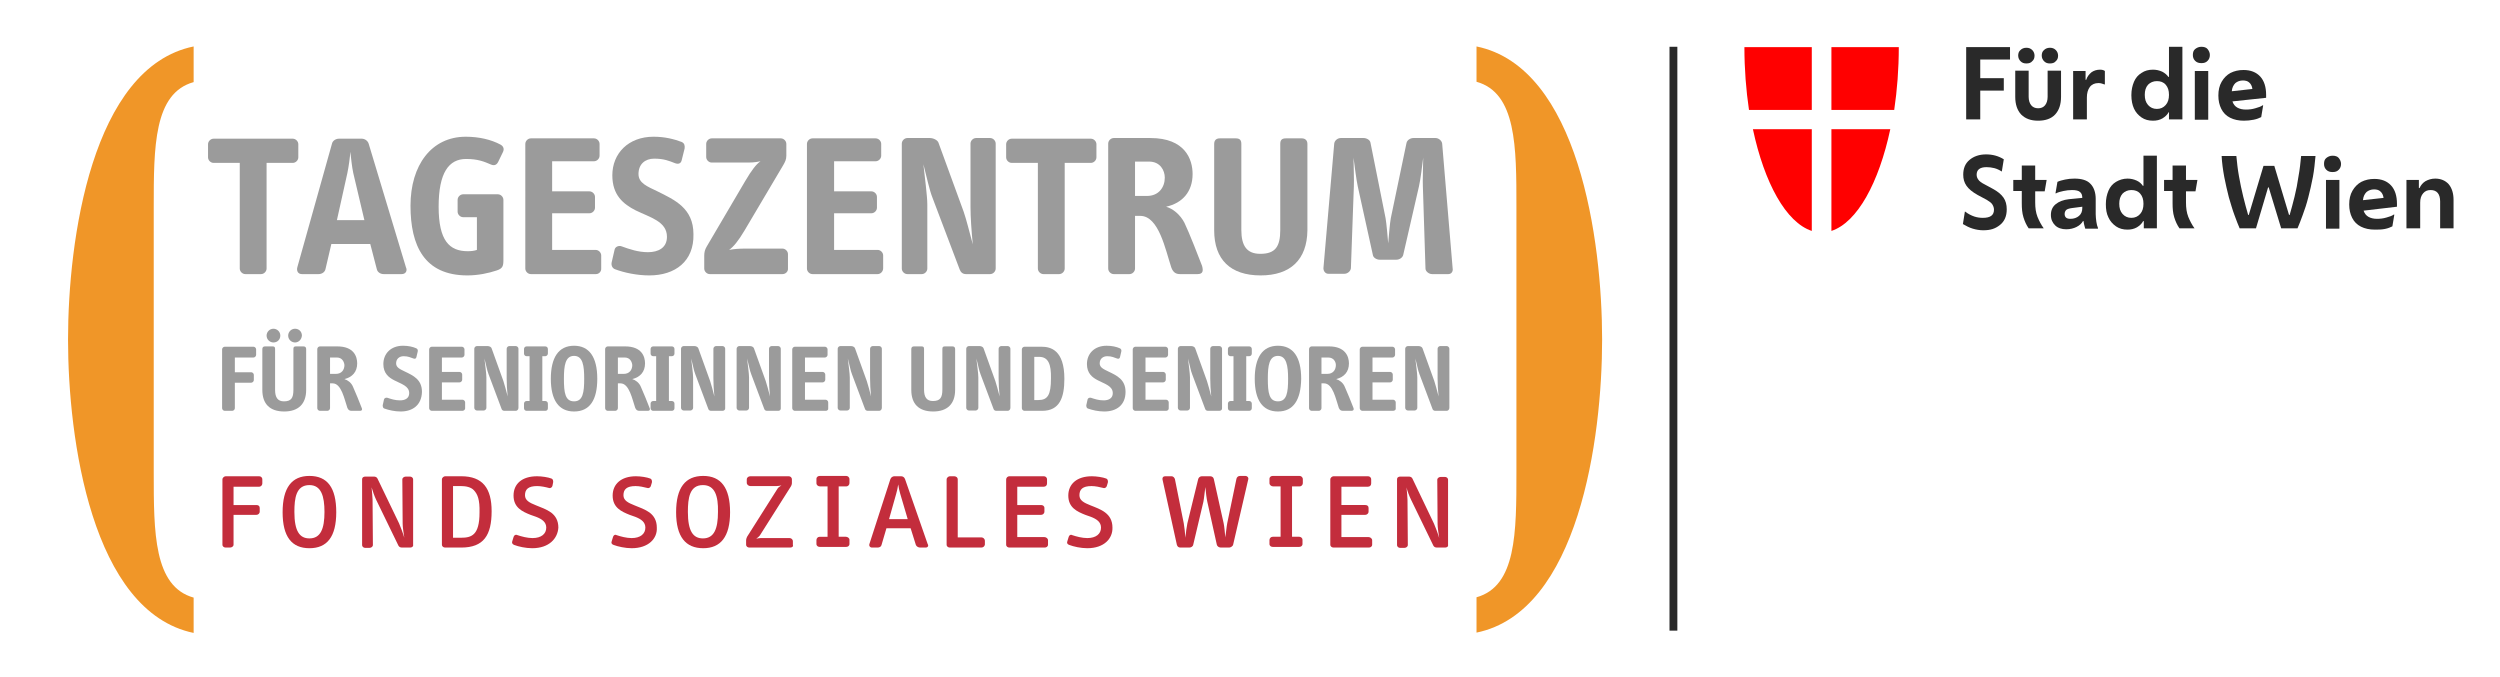 <?xml version="1.0" encoding="utf-8"?>
<!-- Generator: Adobe Illustrator 23.0.4, SVG Export Plug-In . SVG Version: 6.00 Build 0)  -->
<svg version="1.1" xmlns="http://www.w3.org/2000/svg" xmlns:xlink="http://www.w3.org/1999/xlink" x="0px" y="0px"
	 viewBox="0 0 764.3 207.1" style="enable-background:new 0 0 764.3 207.1;" xml:space="preserve">
<style type="text/css">
	.st0{fill:#292929;}
	.st1{fill:#FF0000;}
	.st2{fill:#F09628;}
	.st3{fill:#9B9B9B;}
	.st4{fill:#C32D3C;}
	.st5{display:none;}
	.st6{display:inline;}
	.st7{fill:#0000FF;}
	.st8{fill:none;stroke:#0000FF;stroke-miterlimit:10;}
	.st9{fill:none;stroke:#0000FF;stroke-miterlimit:10;stroke-dasharray:12,12;}
	.st10{fill:none;stroke:#0000FF;stroke-miterlimit:10;stroke-dasharray:12.087,12.087;}
	.st11{fill:none;stroke:#0000FF;stroke-miterlimit:10;stroke-dasharray:12.802,12.802;}
	.st12{fill:#FFFFFF;}
	.st13{fill:none;stroke:#FFFFFF;stroke-width:0.75;stroke-miterlimit:10;}
	.st14{fill:none;stroke:#FFFFFF;stroke-width:0.75;stroke-miterlimit:10;stroke-dasharray:6;}
	.st15{opacity:0.5;fill:#FFFFFF;}
</style>
<g id="Logo">
	<rect x="510.4" y="14.3" class="st0" width="2.4" height="178.5"/>
	<g>
		<g>
			<path class="st1" d="M553.9,33.5V14.4h-20.6c0,6.7,0.5,13.1,1.4,19.2H553.9z"/>
			<path class="st1" d="M553.9,39.5h-18c3.5,16.4,10.1,28.5,18,31.1V39.5z"/>
		</g>
		<g>
			<path class="st1" d="M559.9,33.5V14.4h20.6c0,6.7-0.5,13.1-1.4,19.2H559.9z"/>
			<path class="st1" d="M559.9,39.5h18c-3.5,16.4-10.1,28.5-18,31.1V39.5z"/>
		</g>
	</g>
	<g>
		<path class="st0" d="M601.1,36.5V14.4h13.4v3.8h-9.1v5.7h7.2v3.8h-7.2v8.8H601.1z"/>
		<path class="st0" d="M623.1,36.9c-2.2,0-3.9-0.6-5.2-1.9c-1.2-1.3-1.8-3.1-1.8-5.4v-8h4.1v8c0,1.1,0.3,2,0.8,2.6
			c0.5,0.6,1.2,0.9,2.1,0.9c0.9,0,1.6-0.3,2.1-0.9c0.5-0.6,0.8-1.5,0.8-2.6v-8h4.1v8c0,2.3-0.6,4.1-1.8,5.4
			C627.1,36.3,625.3,36.9,623.1,36.9z M619.5,19.4c-0.8,0-1.3-0.2-1.8-0.7c-0.4-0.4-0.7-1-0.7-1.7s0.2-1.3,0.7-1.7
			c0.4-0.4,1-0.7,1.8-0.7c0.7,0,1.3,0.2,1.8,0.7c0.4,0.4,0.7,1,0.7,1.7s-0.2,1.3-0.7,1.7C620.9,19.2,620.3,19.4,619.5,19.4z
			 M626.7,19.4c-0.8,0-1.3-0.2-1.8-0.7c-0.4-0.4-0.7-1-0.7-1.7s0.2-1.3,0.7-1.7c0.4-0.4,1-0.7,1.8-0.7c0.7,0,1.3,0.2,1.8,0.7
			c0.4,0.4,0.7,1,0.7,1.7s-0.2,1.3-0.7,1.7C628.1,19.2,627.5,19.4,626.7,19.4z"/>
		<path class="st0" d="M633.8,36.5V21.7h3.8v2.7h0.2c0.3-1,0.9-1.7,1.6-2.3c0.7-0.5,1.6-0.8,2.6-0.8c0.6,0,1.1,0.1,1.5,0.4v4.1h-0.2
			c-0.3-0.1-0.5-0.2-0.9-0.3c-0.3-0.1-0.6-0.1-0.9-0.1c-1.1,0-2,0.4-2.6,1.2c-0.6,0.8-0.9,1.9-0.9,3.2v6.7H633.8z"/>
		<path class="st0" d="M663.1,36.5v-2.2H663c-0.4,0.8-1.1,1.4-1.9,1.9c-0.9,0.5-1.8,0.7-2.9,0.7c-1.3,0-2.5-0.3-3.5-1
			c-1-0.7-1.8-1.6-2.3-2.7s-0.8-2.5-0.8-4.1s0.3-2.9,0.8-4.1c0.5-1.2,1.3-2.1,2.3-2.7c1-0.7,2.2-1,3.5-1c1,0,1.9,0.2,2.8,0.6
			c0.8,0.4,1.5,1,1.9,1.6h0.2v-9.2h4.1v22.2H663.1z M659.4,33.3c1.1,0,2-0.4,2.7-1.2c0.7-0.8,1-1.8,1-3.1c0-1.3-0.3-2.3-1-3.1
			c-0.7-0.8-1.6-1.1-2.7-1.1c-1.1,0-2,0.4-2.7,1.1c-0.7,0.8-1,1.8-1,3.1c0,1.3,0.3,2.3,1,3.1C657.4,32.9,658.3,33.3,659.4,33.3z"/>
		<path class="st0" d="M673,19.3c-0.8,0-1.4-0.2-1.9-0.7s-0.7-1.1-0.7-1.8c0-0.8,0.2-1.4,0.7-1.8s1.1-0.7,1.9-0.7
			c0.8,0,1.5,0.2,1.9,0.7s0.7,1.1,0.7,1.8c0,0.7-0.2,1.3-0.7,1.8S673.9,19.3,673,19.3z M671,36.5V21.7h4.1v14.9H671z"/>
		<path class="st0" d="M686,36.9c-1.6,0-3-0.3-4.2-0.9s-2.1-1.5-2.7-2.7c-0.6-1.2-0.9-2.5-0.9-4.1c0-1.6,0.3-3,1-4.2
			c0.7-1.2,1.6-2.1,2.7-2.7c1.2-0.6,2.5-0.9,4-0.9c2.2,0,3.9,0.7,5.1,2c1.2,1.3,1.8,3.2,1.8,5.6v0.9L682.5,31
			c0.3,0.9,0.8,1.5,1.5,1.9c0.7,0.4,1.6,0.6,2.6,0.6c1,0,1.9-0.1,2.9-0.4c1-0.3,1.7-0.5,2.2-0.9h0.2l-0.6,3.6
			c-0.6,0.3-1.3,0.6-2.3,0.8S687,36.9,686,36.9z M685.7,24.6c-0.9,0-1.7,0.3-2.3,0.8c-0.6,0.6-1,1.4-1.1,2.5l6.3-0.7
			c-0.1-0.9-0.5-1.6-1-2C687.2,24.8,686.5,24.6,685.7,24.6z"/>
		<path class="st0" d="M606.3,70.4c-1.1,0-2.2-0.2-3.2-0.5s-2-0.8-3-1.4l0.6-3.8h0.1c0.9,0.7,1.9,1.2,2.8,1.5
			c0.9,0.3,1.8,0.4,2.6,0.4c2.3,0,3.4-0.8,3.4-2.5c0-0.6-0.2-1.1-0.5-1.6c-0.3-0.5-0.9-0.9-1.7-1.4l-2.8-1.5
			c-1.6-0.9-2.7-1.8-3.4-2.8c-0.7-1-1-2.1-1-3.4c0-1.9,0.6-3.4,1.9-4.5c1.3-1.1,3-1.7,5.1-1.7c2,0,3.8,0.5,5.4,1.5l-0.6,3.7h-0.1
			c-0.6-0.4-1.4-0.8-2.2-1c-0.8-0.2-1.6-0.3-2.4-0.3c-2,0-3,0.8-3,2.3c0,0.6,0.2,1.1,0.5,1.5c0.3,0.5,1,1,2,1.5l2.4,1.3
			c1.5,0.8,2.6,1.7,3.3,2.7c0.7,1,1,2.2,1,3.6c0,2.1-0.7,3.7-2.1,4.8S608.6,70.4,606.3,70.4z"/>
		<path class="st0" d="M624.8,69.8h-4.6c-0.7-1-1.2-2.1-1.6-3.4s-0.5-2.7-0.5-4.3v-3.7h-2.6V55h2.6v-4.4h4.1V55h3.5l-0.6,3.5h-2.9
			v3.4c0,1.7,0.2,3.1,0.7,4.4c0.5,1.2,1.1,2.4,1.9,3.5V69.8z"/>
		<path class="st0" d="M631.7,70.1c-1.4,0-2.6-0.4-3.4-1.2c-0.8-0.8-1.3-1.8-1.3-3.2c0-1.4,0.5-2.5,1.5-3.3s2.3-1.3,4-1.5l4.1-0.4v0
			c0-0.8-0.2-1.4-0.7-1.8c-0.4-0.4-1.3-0.6-2.4-0.6c-0.9,0-1.8,0.1-2.7,0.3c-0.9,0.2-1.7,0.4-2.2,0.7h-0.2l0.6-3.5
			c0.6-0.3,1.4-0.5,2.3-0.7c0.9-0.2,1.9-0.3,2.9-0.3c2.2,0,3.9,0.5,4.9,1.6c1,1,1.6,2.6,1.6,4.6v4.7c0,0.8,0.1,1.5,0.2,2.3
			c0.1,0.8,0.3,1.4,0.5,1.9v0.2h-3.9c-0.1-0.3-0.2-0.7-0.3-1.1c-0.1-0.4-0.2-0.9-0.2-1.2h-0.2c-0.4,0.7-1,1.3-2,1.8
			C634,69.8,632.9,70.1,631.7,70.1z M631.2,65.4c0,0.4,0.1,0.8,0.4,1.1s0.8,0.4,1.4,0.4c1,0,1.9-0.3,2.6-0.9c0.7-0.6,1-1.4,1-2.4
			v-0.4l-3.1,0.4c-0.8,0.1-1.4,0.3-1.7,0.5S631.2,64.8,631.2,65.4z"/>
		<path class="st0" d="M655.4,69.8v-2.2h-0.2c-0.4,0.8-1.1,1.4-1.9,1.9c-0.9,0.5-1.8,0.7-2.9,0.7c-1.3,0-2.5-0.3-3.5-1
			c-1-0.7-1.8-1.6-2.3-2.7c-0.6-1.2-0.8-2.5-0.8-4.1s0.3-2.9,0.8-4.1c0.5-1.2,1.3-2.1,2.3-2.7s2.2-1,3.5-1c1,0,1.9,0.2,2.8,0.6
			s1.5,1,1.9,1.6h0.2v-9.2h4.1v22.2H655.4z M651.6,66.6c1.1,0,2-0.4,2.7-1.2s1-1.8,1-3.1c0-1.3-0.3-2.3-1-3.1
			c-0.7-0.8-1.6-1.1-2.7-1.1c-1.1,0-2,0.4-2.7,1.1c-0.7,0.8-1,1.8-1,3.1c0,1.3,0.3,2.3,1,3.1C649.6,66.2,650.5,66.6,651.6,66.6z"/>
		<path class="st0" d="M670.9,69.8h-4.6c-0.7-1-1.2-2.1-1.6-3.4c-0.4-1.3-0.5-2.7-0.5-4.3v-3.7h-2.6V55h2.6v-4.4h4.1V55h3.5
			l-0.6,3.5h-2.9v3.4c0,1.7,0.2,3.1,0.7,4.4c0.5,1.2,1.1,2.4,1.9,3.5V69.8z"/>
		<path class="st0" d="M689.7,69.8h-5c-0.5-1.1-1-2.5-1.6-4.1s-1.1-3.4-1.7-5.4c-0.5-2-1-4.1-1.4-6.2c-0.4-2.2-0.7-4.3-0.8-6.4h4.5
			c0.2,2,0.4,4,0.8,6.2s0.8,4.2,1.3,6.2s1,3.9,1.5,5.6h0.2l4.5-15h3.3l4.5,15h0.2c0.5-1.7,1-3.6,1.5-5.6s0.9-4.1,1.2-6.2
			c0.4-2.1,0.6-4.2,0.8-6.2h4.4c-0.2,2.1-0.4,4.3-0.8,6.4c-0.4,2.2-0.9,4.2-1.4,6.2c-0.5,2-1.1,3.8-1.7,5.4s-1.1,3-1.6,4.1h-5
			l-3.8-12.5h-0.2L689.7,69.8z"/>
		<path class="st0" d="M713.1,52.6c-0.8,0-1.4-0.2-1.9-0.7s-0.7-1.1-0.7-1.8c0-0.8,0.2-1.4,0.7-1.8s1.1-0.7,1.9-0.7
			c0.8,0,1.5,0.2,1.9,0.7s0.7,1.1,0.7,1.8c0,0.7-0.2,1.3-0.7,1.8S714,52.6,713.1,52.6z M711.1,69.8V55h4.1v14.9H711.1z"/>
		<path class="st0" d="M726,70.2c-1.6,0-3-0.3-4.2-0.9s-2.1-1.5-2.7-2.7c-0.6-1.2-0.9-2.5-0.9-4.1c0-1.6,0.3-3,1-4.2
			c0.7-1.2,1.6-2.1,2.7-2.7c1.2-0.6,2.5-0.9,4-0.9c2.2,0,3.9,0.7,5.1,2c1.2,1.3,1.8,3.2,1.8,5.6v0.9l-10.2,1.2
			c0.3,0.9,0.8,1.5,1.5,1.9c0.7,0.4,1.6,0.6,2.6,0.6c1,0,1.9-0.1,2.9-0.4c1-0.3,1.7-0.5,2.2-0.9h0.2l-0.6,3.6
			c-0.6,0.3-1.3,0.6-2.3,0.8S727.1,70.2,726,70.2z M725.8,57.9c-0.9,0-1.7,0.3-2.3,0.8c-0.6,0.6-1,1.4-1.1,2.5l6.3-0.7
			c-0.1-0.9-0.5-1.6-1-2C727.3,58.1,726.6,57.9,725.8,57.9z"/>
		<path class="st0" d="M735.7,69.8V55h3.8v2.5h0.2c0.4-0.9,1-1.6,1.8-2.1c0.9-0.5,1.9-0.8,3-0.8c1.7,0,3.1,0.6,4.1,1.7
			c1,1.2,1.5,2.8,1.5,4.8v8.7H746v-8.2c0-2.3-1-3.5-2.9-3.5c-1,0-1.7,0.3-2.3,1c-0.6,0.7-0.9,1.6-0.9,2.8v7.9H735.7z"/>
	</g>
</g>
<g id="Ebene_4">
	<g>
		<g>
			<path class="st2" d="M59.2,25.1C47,28.5,47,44.9,47,63.4v81c0,18.4,0,34.9,12.2,38.3v10.8C28,187,20.8,134.1,20.8,103.8
				c0-30.3,7.2-83.2,38.4-89.6V25.1z"/>
		</g>
		<g>
			<path class="st2" d="M451.4,182.6c12.2-3.4,12.2-19.8,12.2-38.3v-81c0-18.4,0-34.9-12.2-38.3V14.2c31.2,6.4,38.4,59.3,38.4,89.6
				c0,30.3-7.2,83.2-38.4,89.6V182.6z"/>
		</g>
		<g>
			<path class="st3" d="M89.5,49.8h-8v32.3c0,0.9-0.8,1.7-1.7,1.7H75c-0.9,0-1.7-0.8-1.7-1.7V49.8h-8c-0.9,0-1.7-0.8-1.7-1.7v-4
				c0-0.9,0.8-1.7,1.7-1.7h24.2c0.9,0,1.7,0.8,1.7,1.7v4C91.2,49,90.4,49.8,89.5,49.8z"/>
			<path class="st3" d="M122.8,83.8h-5.5c-1,0-1.9-0.6-2.1-1.5l-2-7.7h-11.9l-1.8,7.7c-0.2,0.9-1.1,1.5-2.1,1.5h-5.1
				c-1.2,0-1.7-1-1.4-2.1l10.6-37.8c0.2-0.9,1.2-1.5,2.1-1.5h7c0.9,0,1.8,0.6,2.1,1.5l11.4,37.8C124.6,82.7,124.1,83.8,122.8,83.8z
				 M108,52.9c-0.4-1.8-0.7-4.8-0.9-6.5c-0.1,1.7-0.5,4.6-0.9,6.5L103,67.3h8.4L108,52.9z"/>
			<path class="st3" d="M151.8,82.7c-2.4,0.8-5.6,1.5-8.9,1.5c-13.2,0-17.4-9.1-17.4-21.3c0-12.4,6.4-21.1,16.9-21.1
				c4.1,0,7.8,0.9,10.6,2.4c0.9,0.5,1.2,1.3,0.8,2.2l-1.5,3.1c-0.5,1-1.3,1.2-2.2,0.8c-2.1-0.9-4-1.7-7.6-1.7
				c-5.3,0-8.4,4.2-8.4,14.6c0,10.4,3.3,13.6,8.9,13.6c1,0,2-0.1,2.8-0.4v-10h-4.2c-0.9,0-1.7-0.8-1.7-1.7v-3.6
				c0-0.9,0.8-1.7,1.7-1.7h10.6c0.9,0,1.7,0.8,1.7,1.7v18.4C153.9,81.3,153.7,82.1,151.8,82.7z"/>
			<path class="st3" d="M182.2,83.8h-19.9c-0.9,0-1.7-0.8-1.7-1.7V44c0-0.9,0.8-1.7,1.7-1.7h19.3c0.9,0,1.7,0.8,1.7,1.7v3.6
				c0,0.9-0.8,1.7-1.7,1.7h-12.8v9.2h11.4c0.9,0,1.7,0.8,1.7,1.7v3.3c0,0.9-0.8,1.7-1.7,1.7h-11.4v11.2h13.3c0.9,0,1.7,0.8,1.7,1.7
				v3.9C183.9,83,183.1,83.8,182.2,83.8z"/>
			<path class="st3" d="M198.5,84.2c-3.7,0-7.6-0.8-10.5-1.9c-0.8-0.3-1.2-1.2-1-2.1l0.9-3.9c0.2-0.9,1.3-1.3,2.1-1
				c2.5,0.9,5.1,1.8,8.1,1.8c3.1,0,5.8-1.3,5.8-4.7c0-4.7-5.1-5.9-9.6-8.1c-3.7-1.9-7.1-4.6-7.1-10.7c0-6.7,4.9-11.8,12.6-11.8
				c3.4,0,6.2,0.7,8.6,1.6c0.9,0.4,1,1.2,0.9,2l-0.9,3.6c-0.2,0.9-0.9,1.3-2,0.9c-1.8-0.7-3.4-1.4-6.4-1.4c-2.8,0-4.8,1.7-4.8,4.7
				c0,2.8,2.7,3.8,5.8,5.3c5.2,2.6,11,5.1,11,13.1C212.2,79.9,206.4,84.2,198.5,84.2z"/>
			<path class="st3" d="M239.2,83.8H217c-0.9,0-1.7-0.8-1.7-1.7v-3.9c0-1.1,0.2-1.9,0.8-2.9l11.7-19.9c2-3.4,3.4-5.2,4.7-6.1
				c-1.9,0.4-2.8,0.4-5.1,0.4h-9.8c-0.9,0-1.7-0.8-1.7-1.7v-4c0-0.9,0.8-1.7,1.7-1.7h21.1c0.9,0,1.7,0.8,1.7,1.7v3.6
				c0,1.2-0.4,1.9-0.9,2.8l-11.9,20.1c-1.9,3.2-3.4,5-4.7,5.9c1.7-0.3,3-0.4,5.2-0.4h11.1c0.9,0,1.7,0.8,1.7,1.7v4.3
				C241,83,240.2,83.8,239.2,83.8z"/>
			<path class="st3" d="M268.3,83.8h-19.9c-0.9,0-1.7-0.8-1.7-1.7V44c0-0.9,0.8-1.7,1.7-1.7h19.3c0.9,0,1.7,0.8,1.7,1.7v3.6
				c0,0.9-0.8,1.7-1.7,1.7H255v9.2h11.4c0.9,0,1.7,0.8,1.7,1.7v3.3c0,0.9-0.8,1.7-1.7,1.7H255v11.2h13.3c0.9,0,1.7,0.8,1.7,1.7v3.9
				C270,83,269.2,83.8,268.3,83.8z"/>
			<path class="st3" d="M302.7,83.8h-7.4c-1,0-1.6-0.6-1.9-1.4l-8.3-21.9c-1-2.5-1.8-6.5-2.8-10.3c0.4,3.8,1.2,9.7,1.2,12.3v19.6
				c0,0.9-0.8,1.7-1.7,1.7h-4.4c-0.9,0-1.7-0.8-1.7-1.7V43.9c0-0.9,0.8-1.7,1.7-1.7h6.9c1,0,2.3,0.6,2.6,1.4l7.7,21.1
				c0.9,2.6,1.7,6,2.8,10c-0.4-4-0.7-8.4-0.7-11.5V43.9c0-0.9,0.8-1.7,1.7-1.7h4.3c0.9,0,1.7,0.8,1.7,1.7v38.2
				C304.4,83,303.6,83.8,302.7,83.8z"/>
			<path class="st3" d="M333.5,49.8h-8v32.3c0,0.9-0.8,1.7-1.7,1.7H319c-0.9,0-1.7-0.8-1.7-1.7V49.8h-8c-0.9,0-1.7-0.8-1.7-1.7v-4
				c0-0.9,0.8-1.7,1.7-1.7h24.2c0.9,0,1.7,0.8,1.7,1.7v4C335.2,49,334.4,49.8,333.5,49.8z"/>
			<path class="st3" d="M366.1,83.8h-5.3c-1.2,0-2.1-0.4-2.7-2c-1.8-5.4-3.8-15.8-9.5-15.8H347v16.1c0,0.9-0.8,1.7-1.7,1.7h-4.8
				c-0.9,0-1.7-0.8-1.7-1.7V43.9c0-0.9,0.8-1.7,1.7-1.7h11.2c10.6,0,12.9,6.5,12.9,11c0,5.4-3.1,8.9-8.1,10c2.1,0.6,4.3,2.4,5.6,4.9
				c1.5,3.1,4.4,10.6,5.4,13.2C367.9,82.8,367.8,83.8,366.1,83.8z M351.3,49.4H347v10.5h3.7c3.5,0,5.4-2.6,5.4-5.6
				C356.1,52.1,354.7,49.4,351.3,49.4z"/>
			<path class="st3" d="M385.4,84.2c-9.2,0-14.2-4.8-14.2-13.8V44c0-1.1,0.6-1.7,1.7-1.7h4.9c1.2,0,1.7,0.5,1.7,1.7v26.3
				c0,4.9,1.7,7.3,5.8,7.3c4.6,0,6.1-2.2,6.1-7.3V44c0-1.2,0.5-1.7,1.7-1.7h4.9c1,0,1.7,0.6,1.7,1.7v26.4
				C399.6,79.4,394.5,84.2,385.4,84.2z"/>
			<path class="st3" d="M442.8,83.8h-5c-0.9,0-2-0.8-2-1.7L435,57c-0.1-1.3,0.1-7.1,0.1-8.8c-0.3,2.3-0.8,6.7-1.3,8.8L429,77.9
				c-0.2,0.9-1.2,1.5-2.1,1.5h-5.1c-0.9,0-2-0.6-2.1-1.5L415.1,57c-0.4-1.8-1-6.4-1.3-8.8c0,1.2,0.2,7.3,0.1,8.8l-0.9,25
				c-0.1,0.9-1,1.7-2,1.7h-4.9c-0.9,0-1.5-0.8-1.5-1.7l3.3-38.1c0.1-0.9,1-1.7,2-1.7h7c0.9,0,2,0.6,2.1,1.5l4.6,23
				c0.3,1.7,0.6,5.5,0.8,7.7c0.2-2.1,0.5-6.2,0.8-7.7l4.8-23c0.2-0.9,1.2-1.5,2.1-1.5h6.8c0.9,0,1.9,0.8,2,1.7l3.2,38.1
				C444.3,83,443.7,83.8,442.8,83.8z"/>
		</g>
		<g>
			<path class="st4" d="M79.2,148.8h-7.8v5.6h7c0.6,0,1,0.3,1,0.9v1.1c0,0.6-0.5,1-1,1h-7v9.1c0,0.6-0.6,0.9-1.1,0.9H69
				c-0.5,0-1-0.3-1-0.9v-19.9c0-0.6,0.6-1,1-1h10.2c0.5,0,1,0.3,1,1v1.2C80.2,148.3,79.8,148.8,79.2,148.8z"/>
			<path class="st4" d="M94.6,167.6c-5.4,0-8.2-3.5-8.2-11c0-7.5,2.8-11.1,8.2-11.1c5.5,0,8.2,3.6,8.2,11.1
				C102.8,164.1,100,167.6,94.6,167.6z M94.6,148.3c-4.1,0-4.6,4-4.6,8.2c0,5.9,1.6,8.1,4.6,8.1c3.4,0,4.6-2.9,4.6-8.1
				C99.2,151.7,98.2,148.3,94.6,148.3z"/>
			<path class="st4" d="M125.4,167.4h-2.5c-0.5,0-0.9-0.2-1.1-0.6l-6.8-14c-0.5-1-1.1-2.8-1.4-3.8c0.1,1.2,0.3,2.9,0.3,3.8l0.1,13.8
				c0,0.6-0.6,0.9-1.1,0.9h-1.2c-0.5,0-1-0.3-1-0.9v-20c0-0.7,0.5-0.9,1-0.9h2.6c0.5,0,0.9,0.2,1.1,0.6L122,160
				c0.4,0.9,1.2,3,1.6,4.4c-0.2-1.3-0.5-3.3-0.5-4.3l-0.1-13.5c0-0.6,0.6-0.9,1.1-0.9h1.2c0.5,0,1,0.3,1,0.9v20
				C126.4,167.1,125.9,167.4,125.4,167.4z"/>
			<path class="st4" d="M141,167.4h-4.9c-0.5,0-1-0.3-1-0.9v-19.9c0-0.6,0.6-1,1-1h4.9c6.6,0,9.3,3.7,9.3,10.7
				C150.3,163.6,147.9,167.4,141,167.4z M144.9,149.9c-0.9-1-2.5-1.3-4-1.3h-2.4v15.8h2.4c3.2,0,5.7-0.7,5.7-7.7
				C146.7,152.7,146,151.1,144.9,149.9z"/>
			<path class="st4" d="M162.7,167.6c-2,0-4.2-0.5-5.5-1c-0.5-0.2-0.8-0.6-0.6-1.1l0.4-1.3c0.1-0.5,0.6-0.9,1.2-0.6
				c1.2,0.4,3,0.9,4.6,0.9c2.7,0,4.2-1.3,4.2-3.2c0-1.7-1.3-2.6-3.1-3.3l-1.7-0.6c-2.5-1-5.2-2.2-5.2-5.9c0-3.5,2.5-5.9,7.2-5.9
				c1.4,0,3.4,0.3,4.4,0.7c0.4,0.1,0.6,0.7,0.5,1.2l-0.2,1c-0.1,0.5-0.6,0.8-1,0.7c-1.1-0.3-2.5-0.6-3.7-0.6c-2.7,0-3.7,1-3.7,2.8
				c0,1.6,1.4,2.3,3.4,3.1c1.5,0.6,3.2,1.2,4.6,2.2c1.3,1,2.2,2.4,2.2,4.6C170.5,164.6,167.9,167.6,162.7,167.6z"/>
			<path class="st4" d="M193.1,167.6c-1.9,0-4.2-0.5-5.5-1c-0.6-0.2-0.8-0.6-0.6-1.1l0.4-1.3c0.1-0.5,0.6-0.9,1.1-0.6
				c1.2,0.4,3,0.9,4.6,0.9c2.7,0,4.2-1.3,4.2-3.2c0-1.7-1.3-2.6-3.1-3.3l-1.7-0.6c-2.5-1-5.2-2.2-5.2-5.9c0-3.5,2.6-5.9,7.1-5.9
				c1.5,0,3.4,0.3,4.4,0.7c0.4,0.1,0.6,0.7,0.5,1.2l-0.3,1c-0.1,0.5-0.6,0.8-1,0.7c-1.2-0.3-2.5-0.6-3.7-0.6c-2.7,0-3.7,1-3.7,2.8
				c0,1.6,1.4,2.3,3.4,3.1c1.5,0.6,3.2,1.2,4.6,2.2c1.3,1,2.2,2.4,2.2,4.6C201,164.6,198.3,167.6,193.1,167.6z"/>
			<path class="st4" d="M215,167.6c-5.4,0-8.3-3.5-8.3-11c0-7.5,2.8-11.1,8.3-11.1c5.4,0,8.2,3.6,8.2,11.1
				C223.2,164.1,220.3,167.6,215,167.6z M214.9,148.3c-4.1,0-4.6,4-4.6,8.2c0,5.9,1.6,8.1,4.6,8.1c3.4,0,4.6-2.9,4.6-8.1
				C219.6,151.7,218.6,148.3,214.9,148.3z"/>
			<path class="st4" d="M241.6,167.4h-12.5c-0.5,0-1-0.3-1-0.9v-1.3c0-0.4,0.2-0.9,0.3-1.1l9.3-14.7c0.2-0.4,0.8-0.7,1.2-1
				c-0.5,0.1-1,0.2-1.5,0.2h-8c-0.5,0-1.1-0.4-1.1-1v-1c0-0.6,0.5-1,1.1-1h11.7c0.5,0,1,0.3,1,1v1.1c0,0.4-0.2,0.9-0.5,1.3
				l-9.3,14.7c-0.2,0.3-0.7,0.7-1.1,1c0.5-0.1,0.9-0.2,1.3-0.2h8.9c0.5,0,1,0.4,1,1v1.1C242.6,167.1,242.1,167.4,241.6,167.4z"/>
			<path class="st4" d="M283,167.4h-1.7c-0.5,0-1.1-0.3-1.3-0.8l-1.6-5.1H271l-1.5,5.1c-0.1,0.5-0.6,0.8-1.2,0.8h-1.7
				c-0.6,0-1-0.5-0.8-1.1l6.4-19.8c0.2-0.6,0.8-0.9,1.2-0.9h2.1c0.5,0,1,0.3,1.2,0.9l6.9,19.8C284,166.9,283.6,167.4,283,167.4z
				 M275.2,150.9c-0.2-0.7-0.5-1.9-0.6-2.8c-0.1,0.8-0.4,2.2-0.6,2.8l-2.2,7.8h5.7L275.2,150.9z"/>
			<path class="st4" d="M300,167.4h-9.6c-0.5,0-1-0.3-1-0.9v-19.9c0-0.6,0.6-1,1-1h1.3c0.5,0,1.1,0.3,1.1,1v17.7h7.3
				c0.5,0,1,0.5,1,1v1.2C301,167.1,300.5,167.4,300,167.4z"/>
			<path class="st4" d="M319.4,167.4h-10.8c-0.5,0-1-0.3-1-0.9v-19.9c0-0.6,0.5-1,1-1h10.5c0.5,0,1,0.3,1,1v1.2c0,0.6-0.4,1-1,1H311
				v5.6h7.3c0.5,0,1,0.3,1,0.9v1.1c0,0.6-0.5,1-1,1H311v6.8h8.3c0.5,0,1.1,0.4,1.1,1v1.3C320.4,167.1,319.9,167.4,319.4,167.4z"/>
			<path class="st4" d="M332.4,167.6c-2,0-4.2-0.5-5.5-1c-0.6-0.2-0.8-0.6-0.6-1.1l0.4-1.3c0.1-0.5,0.6-0.9,1.1-0.6
				c1.2,0.4,3,0.9,4.6,0.9c2.7,0,4.2-1.3,4.2-3.2c0-1.7-1.3-2.6-3.1-3.3l-1.7-0.6c-2.5-1-5.2-2.2-5.2-5.9c0-3.5,2.6-5.9,7.2-5.9
				c1.4,0,3.4,0.3,4.4,0.7c0.4,0.1,0.6,0.7,0.5,1.2l-0.3,1c-0.1,0.5-0.6,0.8-1,0.7c-1.2-0.3-2.5-0.6-3.7-0.6c-2.7,0-3.7,1-3.7,2.8
				c0,1.6,1.4,2.3,3.4,3.1c1.5,0.6,3.2,1.2,4.5,2.2c1.3,1,2.2,2.4,2.2,4.6C340.2,164.6,337.6,167.6,332.4,167.6z"/>
			<path class="st4" d="M258.6,164.1h-2.2v-15.4h2.3c0.6,0,1-0.5,1-1v-1.2c0-0.6-0.5-1-1-1h-3.2h-1.4h-3.5c-0.5,0-1,0.3-1,0.9v1.3
				c0,0.6,0.5,1,1.1,1h2.3v15.4h-2.4c-0.6,0-1,0.5-1,1v1.2c0,0.6,0.5,0.9,1,0.9h3.5h1.4h3.2c0.5,0,1-0.3,1-0.9v-1.3
				C259.7,164.5,259.1,164.1,258.6,164.1z"/>
			<path class="st4" d="M377,166.5c-0.1,0.5-0.8,0.9-1.2,0.9h-2.5c-0.5,0-1.1-0.2-1.3-0.9l-2.9-13.1c-0.2-0.8-0.5-3.2-0.6-4.5
				c-0.2,1.3-0.4,3.6-0.6,4.5l-3.1,13.1c-0.1,0.6-0.7,0.9-1.2,0.9h-2.7c-0.5,0-0.9-0.2-1.1-0.8l-4.4-20c-0.1-0.6,0.2-1,0.8-1h2
				c0.5,0,0.9,0.5,1,0.9l2.7,13.5c0.2,1,0.4,3.1,0.5,4.4c0.1-1.3,0.4-3.5,0.6-4.4l3.3-13.5c0.1-0.5,0.6-0.9,1.1-0.9h2.6
				c0.5,0,1,0.3,1.1,0.9l3,13.5c0.2,0.9,0.4,3.1,0.5,4.3c0.2-1.2,0.4-3.5,0.6-4.4l2.8-13.5c0.1-0.5,0.5-0.9,1.1-0.9h1.7
				c0.5,0,1,0.5,0.8,1.1L377,166.5z"/>
			<path class="st4" d="M418.5,167.4h-10.8c-0.5,0-1-0.3-1-0.9v-19.9c0-0.6,0.6-1,1-1h10.5c0.5,0,1,0.3,1,1v1.2c0,0.6-0.4,1-1,1
				h-8.1v5.6h7.3c0.6,0,1,0.3,1,0.9v1.1c0,0.6-0.5,1-1,1h-7.3v6.8h8.3c0.5,0,1.1,0.4,1.1,1v1.3C419.5,167.1,419,167.4,418.5,167.4z"
				/>
			<path class="st4" d="M441.8,167.4h-2.5c-0.5,0-0.9-0.2-1.1-0.6l-6.8-14c-0.5-1-1.2-2.8-1.4-3.8c0.1,1.2,0.3,2.9,0.3,3.8l0.1,13.8
				c0,0.6-0.6,0.9-1.1,0.9h-1.2c-0.5,0-1-0.3-1-0.9v-20c0-0.7,0.5-0.9,1-0.9h2.6c0.5,0,0.9,0.2,1.1,0.6l6.6,13.8
				c0.4,0.9,1.2,3,1.6,4.4c-0.2-1.3-0.5-3.3-0.5-4.3l-0.1-13.5c0-0.6,0.6-0.9,1.1-0.9h1.2c0.5,0,1,0.3,1,0.9v20
				C442.8,167.1,442.3,167.4,441.8,167.4z"/>
			<path class="st4" d="M397.2,164.1h-2.2v-15.4h2.3c0.6,0,1-0.5,1-1v-1.2c0-0.6-0.5-1-1-1H394h-1.4h-3.5c-0.5,0-1,0.3-1,0.9v1.3
				c0,0.6,0.6,1,1.1,1h2.3v15.4h-2.4c-0.6,0-1,0.5-1,1v1.2c0,0.6,0.5,0.9,1,0.9h3.5h1.4h3.2c0.5,0,1-0.3,1-0.9v-1.3
				C398.2,164.5,397.7,164.1,397.2,164.1z"/>
		</g>
		<g>
			<path class="st3" d="M77.5,109.3h-5.7v4.5h5c0.4,0,0.8,0.4,0.8,0.8v1.6c0,0.4-0.4,0.8-0.8,0.8h-5v7.8c0,0.4-0.4,0.8-0.8,0.8h-2.3
				c-0.4,0-0.8-0.4-0.8-0.8v-18c0-0.4,0.4-0.8,0.8-0.8h8.8c0.4,0,0.8,0.4,0.8,0.8v1.7C78.3,108.9,77.9,109.3,77.5,109.3z"/>
			<path class="st3" d="M86.9,125.8c-4.4,0-6.7-2.3-6.7-6.6v-12.5c0-0.5,0.3-0.8,0.8-0.8h2.3c0.6,0,0.8,0.2,0.8,0.8v12.5
				c0,2.3,0.8,3.5,2.7,3.5c2.2,0,2.9-1,2.9-3.5v-12.5c0-0.6,0.2-0.8,0.8-0.8h2.3c0.5,0,0.8,0.3,0.8,0.8v12.5
				C93.6,123.5,91.2,125.8,86.9,125.8z M83.6,104.7c-1.1,0-2.1-0.9-2.1-2.1c0-1.1,0.9-2.1,2.1-2.1c1.1,0,2.1,0.9,2.1,2.1
				C85.7,103.8,84.8,104.7,83.6,104.7z M90.2,104.7c-1.1,0-2.1-0.9-2.1-2.1c0-1.1,0.9-2.1,2.1-2.1s2.1,0.9,2.1,2.1
				C92.2,103.8,91.3,104.7,90.2,104.7z"/>
			<path class="st3" d="M110,125.6h-2.5c-0.6,0-1-0.2-1.3-0.9c-0.9-2.6-1.8-7.5-4.5-7.5h-0.8v7.6c0,0.4-0.4,0.8-0.8,0.8h-2.3
				c-0.4,0-0.8-0.4-0.8-0.8v-18.1c0-0.4,0.4-0.8,0.8-0.8h5.3c5.1,0,6.1,3.1,6.1,5.2c0,2.6-1.5,4.2-3.9,4.8c1,0.3,2.1,1.1,2.6,2.3
				c0.7,1.5,2.1,5,2.6,6.3C110.8,125.1,110.8,125.6,110,125.6z M103,109.3h-2.1v5h1.8c1.7,0,2.6-1.2,2.6-2.7
				C105.2,110.6,104.6,109.3,103,109.3z"/>
			<path class="st3" d="M122.5,125.8c-1.8,0-3.6-0.4-5-0.9c-0.4-0.1-0.5-0.6-0.5-1l0.4-1.8c0.1-0.4,0.6-0.6,1-0.5
				c1.2,0.4,2.4,0.8,3.9,0.8c1.5,0,2.8-0.6,2.8-2.2c0-2.2-2.4-2.8-4.5-3.9c-1.8-0.9-3.4-2.2-3.4-5c0-3.2,2.3-5.6,6-5.6
				c1.6,0,3,0.3,4.1,0.8c0.4,0.2,0.5,0.6,0.4,1l-0.4,1.7c-0.1,0.4-0.4,0.6-0.9,0.4c-0.9-0.3-1.6-0.7-3-0.7c-1.3,0-2.3,0.8-2.3,2.2
				c0,1.3,1.3,1.8,2.7,2.5c2.5,1.2,5.2,2.4,5.2,6.2C128.9,123.8,126.2,125.8,122.5,125.8z"/>
			<path class="st3" d="M141.4,125.6H132c-0.4,0-0.8-0.4-0.8-0.8v-18c0-0.4,0.4-0.8,0.8-0.8h9.2c0.4,0,0.8,0.4,0.8,0.8v1.7
				c0,0.4-0.4,0.8-0.8,0.8h-6.1v4.4h5.4c0.4,0,0.8,0.4,0.8,0.8v1.6c0,0.4-0.4,0.8-0.8,0.8h-5.4v5.3h6.3c0.4,0,0.8,0.4,0.8,0.8v1.9
				C142.2,125.2,141.8,125.6,141.4,125.6z"/>
			<path class="st3" d="M157.7,125.6h-3.5c-0.5,0-0.8-0.3-0.9-0.7l-3.9-10.4c-0.5-1.2-0.8-3.1-1.3-4.9c0.2,1.8,0.6,4.6,0.6,5.8v9.3
				c0,0.4-0.4,0.8-0.8,0.8h-2.1c-0.4,0-0.8-0.4-0.8-0.8v-18.1c0-0.4,0.4-0.8,0.8-0.8h3.3c0.5,0,1.1,0.3,1.2,0.7l3.6,10
				c0.4,1.2,0.8,2.8,1.3,4.7c-0.2-1.9-0.3-4-0.3-5.5v-9.1c0-0.4,0.4-0.8,0.8-0.8h2c0.4,0,0.8,0.4,0.8,0.8v18.1
				C158.5,125.2,158.1,125.6,157.7,125.6z"/>
			<path class="st3" d="M166.7,125.6H161c-0.4,0-0.8-0.3-0.8-0.8v-1.4c0-0.4,0.3-0.8,0.8-0.8h0.9v-13.7H161c-0.4,0-0.8-0.3-0.8-0.8
				v-1.4c0-0.4,0.3-0.8,0.8-0.8h5.7c0.4,0,0.8,0.3,0.8,0.8v1.4c0,0.4-0.4,0.8-0.8,0.8h-0.9v13.7h0.9c0.4,0,0.8,0.3,0.8,0.8v1.4
				C167.5,125.3,167.2,125.6,166.7,125.6z"/>
			<path class="st3" d="M175.5,125.8c-4.7,0-7.1-3.5-7.1-10c0-6.4,2.3-10.1,7.1-10.1c4.6,0,7.1,3.4,7.1,10.1
				C182.6,122.3,180.3,125.8,175.5,125.8z M175.5,108.8c-2.7,0-3.1,3-3.1,7c0,4.3,0.4,6.9,3.1,6.9c2.7,0,3.1-2.7,3.1-6.9
				C178.6,111.8,178.2,108.8,175.5,108.8z"/>
			<path class="st3" d="M198,125.6h-2.5c-0.6,0-1-0.2-1.3-0.9c-0.9-2.6-1.8-7.5-4.5-7.5h-0.8v7.6c0,0.4-0.4,0.8-0.8,0.8h-2.3
				c-0.4,0-0.8-0.4-0.8-0.8v-18.1c0-0.4,0.4-0.8,0.8-0.8h5.3c5.1,0,6.1,3.1,6.1,5.2c0,2.6-1.5,4.2-3.9,4.8c1,0.3,2.1,1.1,2.6,2.3
				c0.7,1.5,2.1,5,2.6,6.3C198.8,125.1,198.8,125.6,198,125.6z M191,109.3h-2.1v5h1.8c1.7,0,2.6-1.2,2.6-2.7
				C193.2,110.6,192.6,109.3,191,109.3z"/>
			<path class="st3" d="M205.4,125.6h-5.7c-0.4,0-0.8-0.3-0.8-0.8v-1.4c0-0.4,0.3-0.8,0.8-0.8h0.9v-13.7h-0.9
				c-0.4,0-0.8-0.3-0.8-0.8v-1.4c0-0.4,0.3-0.8,0.8-0.8h5.7c0.4,0,0.8,0.3,0.8,0.8v1.4c0,0.4-0.3,0.8-0.8,0.8h-0.9v13.7h0.9
				c0.4,0,0.8,0.3,0.8,0.8v1.4C206.2,125.3,205.8,125.6,205.4,125.6z"/>
			<path class="st3" d="M220.9,125.6h-3.5c-0.5,0-0.8-0.3-0.9-0.7l-3.9-10.4c-0.5-1.2-0.8-3.1-1.3-4.9c0.2,1.8,0.6,4.6,0.6,5.8v9.3
				c0,0.4-0.4,0.8-0.8,0.8H209c-0.4,0-0.8-0.4-0.8-0.8v-18.1c0-0.4,0.4-0.8,0.8-0.8h3.3c0.5,0,1.1,0.3,1.2,0.7l3.6,10
				c0.4,1.2,0.8,2.8,1.3,4.7c-0.2-1.9-0.3-4-0.3-5.5v-9.1c0-0.4,0.4-0.8,0.8-0.8h2c0.4,0,0.8,0.4,0.8,0.8v18.1
				C221.8,125.2,221.4,125.6,220.9,125.6z"/>
			<path class="st3" d="M238,125.6h-3.5c-0.5,0-0.8-0.3-0.9-0.7l-3.9-10.4c-0.5-1.2-0.8-3.1-1.3-4.9c0.2,1.8,0.6,4.6,0.6,5.8v9.3
				c0,0.4-0.4,0.8-0.8,0.8H226c-0.4,0-0.8-0.4-0.8-0.8v-18.1c0-0.4,0.4-0.8,0.8-0.8h3.3c0.5,0,1.1,0.3,1.2,0.7l3.6,10
				c0.4,1.2,0.8,2.8,1.3,4.7c-0.2-1.9-0.3-4-0.3-5.5v-9.1c0-0.4,0.4-0.8,0.8-0.8h2c0.4,0,0.8,0.4,0.8,0.8v18.1
				C238.8,125.2,238.4,125.6,238,125.6z"/>
			<path class="st3" d="M252.5,125.6H243c-0.4,0-0.8-0.4-0.8-0.8v-18c0-0.4,0.4-0.8,0.8-0.8h9.2c0.4,0,0.8,0.4,0.8,0.8v1.7
				c0,0.4-0.4,0.8-0.8,0.8h-6.1v4.4h5.4c0.4,0,0.8,0.4,0.8,0.8v1.6c0,0.4-0.4,0.8-0.8,0.8h-5.4v5.3h6.3c0.4,0,0.8,0.4,0.8,0.8v1.9
				C253.3,125.2,252.9,125.6,252.5,125.6z"/>
			<path class="st3" d="M268.8,125.6h-3.5c-0.5,0-0.8-0.3-0.9-0.7l-3.9-10.4c-0.5-1.2-0.8-3.1-1.3-4.9c0.2,1.8,0.6,4.6,0.6,5.8v9.3
				c0,0.4-0.4,0.8-0.8,0.8h-2.1c-0.4,0-0.8-0.4-0.8-0.8v-18.1c0-0.4,0.4-0.8,0.8-0.8h3.3c0.5,0,1.1,0.3,1.2,0.7l3.6,10
				c0.4,1.2,0.8,2.8,1.3,4.7c-0.2-1.9-0.3-4-0.3-5.5v-9.1c0-0.4,0.4-0.8,0.8-0.8h2c0.4,0,0.8,0.4,0.8,0.8v18.1
				C269.6,125.2,269.2,125.6,268.8,125.6z"/>
			<path class="st3" d="M285.3,125.8c-4.4,0-6.7-2.3-6.7-6.6v-12.5c0-0.5,0.3-0.8,0.8-0.8h2.3c0.6,0,0.8,0.2,0.8,0.8v12.4
				c0,2.3,0.8,3.5,2.7,3.5c2.2,0,2.9-1,2.9-3.5v-12.4c0-0.6,0.2-0.8,0.8-0.8h2.3c0.5,0,0.8,0.3,0.8,0.8v12.5
				C292,123.5,289.6,125.8,285.3,125.8z"/>
			<path class="st3" d="M308.1,125.6h-3.5c-0.5,0-0.8-0.3-0.9-0.7l-3.9-10.4c-0.5-1.2-0.8-3.1-1.3-4.9c0.2,1.8,0.6,4.6,0.6,5.8v9.3
				c0,0.4-0.4,0.8-0.8,0.8h-2.1c-0.4,0-0.8-0.4-0.8-0.8v-18.1c0-0.4,0.4-0.8,0.8-0.8h3.3c0.5,0,1.1,0.3,1.2,0.7l3.6,10
				c0.4,1.2,0.8,2.8,1.3,4.7c-0.2-1.9-0.3-4-0.3-5.5v-9.1c0-0.4,0.4-0.8,0.8-0.8h2c0.4,0,0.8,0.4,0.8,0.8v18.1
				C308.9,125.2,308.5,125.6,308.1,125.6z"/>
			<path class="st3" d="M318.6,125.6h-5.4c-0.4,0-0.8-0.4-0.8-0.8v-18c0-0.4,0.4-0.8,0.8-0.8h5.2c2.8,0,7,1,7,9.8
				C325.4,121.5,324,125.6,318.6,125.6z M317.7,109.1h-1.5v13.2h1.3c2.8,0,3.8-1.6,3.8-6.6C321.4,111.4,320.5,109.1,317.7,109.1z"/>
			<path class="st3" d="M337.6,125.8c-1.8,0-3.6-0.4-5-0.9c-0.4-0.1-0.5-0.6-0.5-1l0.4-1.8c0.1-0.4,0.6-0.6,1-0.5
				c1.2,0.4,2.4,0.8,3.9,0.8s2.8-0.6,2.8-2.2c0-2.2-2.4-2.8-4.5-3.9c-1.8-0.9-3.4-2.2-3.4-5c0-3.2,2.3-5.6,6-5.6
				c1.6,0,3,0.3,4.1,0.8c0.4,0.2,0.5,0.6,0.4,1l-0.4,1.7c-0.1,0.4-0.4,0.6-0.9,0.4c-0.9-0.3-1.6-0.7-3-0.7c-1.3,0-2.3,0.8-2.3,2.2
				c0,1.3,1.3,1.8,2.7,2.5c2.5,1.2,5.2,2.4,5.2,6.2C344.1,123.8,341.4,125.8,337.6,125.8z"/>
			<path class="st3" d="M356.5,125.6h-9.4c-0.4,0-0.8-0.4-0.8-0.8v-18c0-0.4,0.4-0.8,0.8-0.8h9.2c0.4,0,0.8,0.4,0.8,0.8v1.7
				c0,0.4-0.4,0.8-0.8,0.8h-6.1v4.4h5.4c0.4,0,0.8,0.4,0.8,0.8v1.6c0,0.4-0.4,0.8-0.8,0.8h-5.4v5.3h6.3c0.4,0,0.8,0.4,0.8,0.8v1.9
				C357.3,125.2,357,125.6,356.5,125.6z"/>
			<path class="st3" d="M372.8,125.6h-3.5c-0.5,0-0.8-0.3-0.9-0.7l-3.9-10.4c-0.5-1.2-0.8-3.1-1.3-4.9c0.2,1.8,0.6,4.6,0.6,5.8v9.3
				c0,0.4-0.4,0.8-0.8,0.8h-2.1c-0.4,0-0.8-0.4-0.8-0.8v-18.1c0-0.4,0.4-0.8,0.8-0.8h3.3c0.5,0,1.1,0.3,1.2,0.7l3.6,10
				c0.4,1.2,0.8,2.8,1.3,4.7c-0.2-1.9-0.3-4-0.3-5.5v-9.1c0-0.4,0.4-0.8,0.8-0.8h2c0.4,0,0.8,0.4,0.8,0.8v18.1
				C373.7,125.2,373.3,125.6,372.8,125.6z"/>
			<path class="st3" d="M381.9,125.6h-5.7c-0.4,0-0.8-0.3-0.8-0.8v-1.4c0-0.4,0.3-0.8,0.8-0.8h0.9v-13.7h-0.9
				c-0.4,0-0.8-0.3-0.8-0.8v-1.4c0-0.4,0.3-0.8,0.8-0.8h5.7c0.4,0,0.8,0.3,0.8,0.8v1.4c0,0.4-0.3,0.8-0.8,0.8H381v13.7h0.9
				c0.4,0,0.8,0.3,0.8,0.8v1.4C382.7,125.3,382.3,125.6,381.9,125.6z"/>
			<path class="st3" d="M390.7,125.8c-4.7,0-7.1-3.5-7.1-10c0-6.4,2.3-10.1,7.1-10.1c4.6,0,7.1,3.4,7.1,10.1
				C397.7,122.3,395.4,125.8,390.7,125.8z M390.7,108.8c-2.7,0-3.1,3-3.1,7c0,4.3,0.4,6.9,3.1,6.9c2.7,0,3.1-2.7,3.1-6.9
				C393.8,111.8,393.3,108.8,390.7,108.8z"/>
			<path class="st3" d="M413.1,125.6h-2.5c-0.6,0-1-0.2-1.3-0.9c-0.9-2.6-1.8-7.5-4.5-7.5h-0.8v7.6c0,0.4-0.4,0.8-0.8,0.8H401
				c-0.4,0-0.8-0.4-0.8-0.8v-18.1c0-0.4,0.4-0.8,0.8-0.8h5.3c5,0,6.1,3.1,6.1,5.2c0,2.6-1.5,4.2-3.9,4.8c1,0.3,2.1,1.1,2.6,2.3
				c0.7,1.5,2.1,5,2.6,6.3C414,125.1,413.9,125.6,413.1,125.6z M406.1,109.3h-2.1v5h1.8c1.7,0,2.6-1.2,2.6-2.7
				C408.4,110.6,407.7,109.3,406.1,109.3z"/>
			<path class="st3" d="M425.9,125.6h-9.4c-0.4,0-0.8-0.4-0.8-0.8v-18c0-0.4,0.4-0.8,0.8-0.8h9.2c0.4,0,0.8,0.4,0.8,0.8v1.7
				c0,0.4-0.4,0.8-0.8,0.8h-6.1v4.4h5.4c0.4,0,0.8,0.4,0.8,0.8v1.6c0,0.4-0.4,0.8-0.8,0.8h-5.4v5.3h6.3c0.4,0,0.8,0.4,0.8,0.8v1.9
				C426.8,125.2,426.4,125.6,425.9,125.6z"/>
			<path class="st3" d="M442.3,125.6h-3.5c-0.5,0-0.8-0.3-0.9-0.7l-3.9-10.4c-0.5-1.2-0.8-3.1-1.3-4.9c0.2,1.8,0.6,4.6,0.6,5.8v9.3
				c0,0.4-0.4,0.8-0.8,0.8h-2.1c-0.4,0-0.8-0.4-0.8-0.8v-18.1c0-0.4,0.4-0.8,0.8-0.8h3.3c0.5,0,1.1,0.3,1.2,0.7l3.6,10
				c0.4,1.2,0.8,2.8,1.3,4.7c-0.2-1.9-0.3-4-0.3-5.5v-9.1c0-0.4,0.4-0.8,0.8-0.8h2c0.4,0,0.8,0.4,0.8,0.8v18.1
				C443.1,125.2,442.7,125.6,442.3,125.6z"/>
		</g>
	</g>
</g>
<g id="Submarke_Logobereich" class="st5">
	<g class="st6">
		<g>
			<path class="st7" d="M235.1,92.3c-1.7,0-3.3-0.2-4.9-0.8c-1.6-0.5-2.9-1.2-4.2-2.2l0.5-3.7h0.2c1.1,0.9,2.4,1.7,3.9,2.2
				c1.5,0.5,3,0.8,4.5,0.8c2,0,3.5-0.4,4.6-1.3c1.1-0.9,1.7-2.2,1.7-3.8c0-1.1-0.3-2.2-1-3.1c-0.7-0.9-1.9-1.8-3.7-2.6l-3.8-1.6
				c-2.3-1-3.9-2.2-4.9-3.6s-1.5-3.1-1.5-4.9c0-1.7,0.4-3.2,1.2-4.4c0.8-1.2,2-2.2,3.4-2.8c1.4-0.7,3.1-1,5-1c1.5,0,2.9,0.2,4.2,0.6
				c1.3,0.4,2.5,1,3.5,1.7l-0.6,3.5h-0.2c-0.9-0.7-1.9-1.2-3.1-1.6c-1.2-0.4-2.4-0.6-3.7-0.6c-1.7,0-3.1,0.4-4.2,1.1
				c-1.1,0.8-1.6,1.9-1.6,3.4c0,1.1,0.4,2.1,1.1,3c0.7,0.9,1.9,1.7,3.6,2.4l3.9,1.8c2.1,0.9,3.7,2.1,4.7,3.5s1.5,3.1,1.5,5
				c0,1.8-0.4,3.4-1.3,4.8c-0.9,1.3-2.1,2.4-3.6,3.1C239,91.9,237.2,92.3,235.1,92.3z"/>
			<path class="st7" d="M259.5,92.1c-2.9,0-5.2-0.9-6.9-2.7c-1.6-1.8-2.4-4.3-2.4-7.5V70.8h3.8v11.4c0,2.1,0.5,3.7,1.5,4.8
				c1,1.1,2.3,1.7,4.1,1.7c1.8,0,3.1-0.6,4.1-1.7c1-1.1,1.5-2.7,1.5-4.8V70.8h3.8v11.1c0,3.2-0.8,5.7-2.4,7.5
				C264.8,91.2,262.5,92.1,259.5,92.1z"/>
			<path class="st7" d="M286.1,92.1c-1.7,0-3.2-0.4-4.6-1.1c-1.4-0.8-2.4-1.8-3-3h-0.2v3.7h-3.6V59h3.8v15.3h0.2
				c0.6-1.2,1.6-2.2,3-2.9c1.3-0.7,2.8-1.1,4.5-1.1c1.9,0,3.6,0.5,5,1.4c1.4,0.9,2.6,2.2,3.4,3.8c0.8,1.6,1.2,3.5,1.2,5.7
				c0,2.1-0.4,4-1.2,5.7c-0.8,1.6-1.9,2.9-3.4,3.8C289.6,91.6,288,92.1,286.1,92.1z M285.1,88.7c2.1,0,3.7-0.7,4.9-2
				c1.2-1.4,1.8-3.2,1.8-5.5c0-2.3-0.6-4.1-1.8-5.5c-1.2-1.4-2.8-2-4.9-2c-2,0-3.7,0.7-4.9,2.1c-1.3,1.4-1.9,3.2-1.9,5.5
				c0,2.2,0.6,4,1.9,5.4C281.4,88,283.1,88.7,285.1,88.7z"/>
			<path class="st7" d="M300.5,91.6V70.8h3.5v3.5h0.2c0.6-1.3,1.4-2.3,2.5-3c1.1-0.7,2.4-1,3.8-1c1.6,0,2.9,0.4,3.9,1.2
				c1,0.8,1.8,1.8,2.3,3.2h0.2c0.7-1.4,1.6-2.5,2.8-3.2c1.2-0.8,2.5-1.1,3.9-1.1c2.4,0,4.2,0.8,5.6,2.4c1.4,1.6,2,3.7,2,6.5v12.4
				h-3.8V79.7c0-4-1.5-6-4.5-6c-1,0-1.9,0.3-2.6,0.9c-0.8,0.6-1.4,1.3-1.9,2.3c-0.5,0.9-0.7,2-0.7,3.1v11.6h-3.8V79.7
				c0-4-1.5-6-4.5-6c-1,0-1.9,0.3-2.6,0.9c-0.8,0.6-1.4,1.4-1.9,2.3c-0.5,1-0.7,2-0.7,3.2v11.5H300.5z"/>
			<path class="st7" d="M342.1,91.9c-2,0-3.6-0.5-4.8-1.6c-1.2-1.1-1.8-2.6-1.8-4.4c0-3.9,2.4-6.1,7.2-6.5l7-0.7v-0.4
				c0-1.6-0.4-2.8-1.3-3.6c-0.8-0.8-2.2-1.1-4.1-1.1c-1.1,0-2.2,0.2-3.5,0.5c-1.2,0.3-2.3,0.7-3.2,1.3h-0.2l0.5-3.4
				c1-0.5,2.2-0.9,3.4-1.2c1.3-0.3,2.5-0.4,3.9-0.4c5.5,0,8.3,2.7,8.3,8v6.9c0,2.5,0.3,4.6,1,6.1v0.2h-3.6c-0.2-0.5-0.3-1.1-0.5-1.9
				c-0.1-0.8-0.2-1.5-0.3-2.1H350c-0.5,1.3-1.5,2.3-3,3.1C345.6,91.5,343.9,91.9,342.1,91.9z M339.3,85.6c0,0.9,0.3,1.7,0.9,2.2
				s1.5,0.8,2.7,0.8c1.3,0,2.5-0.3,3.6-0.8s1.9-1.3,2.5-2.2c0.6-0.9,0.9-2,0.9-3.2v-0.9l-6.3,0.6C340.7,82.5,339.3,83.6,339.3,85.6z
				"/>
			<path class="st7" d="M359.6,91.6V70.8h3.5v4h0.2c0.5-1.4,1.2-2.5,2.3-3.3c1.1-0.8,2.3-1.2,3.8-1.2c0.9,0,1.6,0.2,2.2,0.5v3.7
				h-0.2c-0.8-0.4-1.6-0.5-2.5-0.5c-1.7,0-3.1,0.7-4.1,2c-1,1.3-1.5,3.1-1.5,5.4v10.2H359.6z"/>
			<path class="st7" d="M375.7,91.6V59h3.8v20.6h0.2l9.8-8.8h4.8v0.2l-8.4,7.3c2.1,2.2,3.8,4.4,5.2,6.7c1.4,2.3,2.5,4.5,3.3,6.5
				h-4.1c-0.6-1.7-1.5-3.4-2.6-5.3c-1.2-1.9-2.6-3.8-4.2-5.7l-3.8,3.3v7.8H375.7z"/>
			<path class="st7" d="M406.6,92.1c-2.2,0-4.1-0.5-5.7-1.4c-1.6-0.9-2.8-2.2-3.7-3.8c-0.9-1.6-1.3-3.5-1.3-5.6
				c0-2.2,0.4-4.1,1.3-5.8s2.1-2.9,3.6-3.8c1.6-0.9,3.3-1.4,5.4-1.4c2.9,0,5.1,0.9,6.8,2.8s2.4,4.3,2.4,7.4v0.9l-15.4,2
				c0.4,1.9,1.2,3.3,2.5,4.2s2.8,1.3,4.6,1.3c1.3,0,2.5-0.2,3.8-0.6c1.3-0.4,2.3-0.8,3.1-1.4h0.2l-0.5,3.3c-0.7,0.4-1.7,0.9-3,1.3
				C409.6,91.9,408.2,92.1,406.6,92.1z M406.1,73.6c-1.8,0-3.2,0.6-4.3,1.7c-1.1,1.2-1.7,2.8-1.8,4.9l11.7-1.5
				c-0.2-1.8-0.8-3.1-1.8-3.9C408.8,74,407.6,73.6,406.1,73.6z"/>
			<path class="st7" d="M199.7,142.2v-31.3h4v27.7h14.4l-0.6,3.6H199.7z"/>
			<path class="st7" d="M230.9,142.7c-2.1,0-3.9-0.5-5.5-1.4c-1.6-0.9-2.9-2.2-3.8-3.8c-0.9-1.6-1.4-3.5-1.4-5.7s0.5-4.1,1.4-5.7
				c0.9-1.6,2.2-2.9,3.8-3.8c1.6-0.9,3.5-1.4,5.5-1.4c2.1,0,4,0.5,5.6,1.4c1.6,0.9,2.8,2.2,3.8,3.8c0.9,1.6,1.4,3.5,1.4,5.7
				s-0.5,4.1-1.4,5.7c-0.9,1.6-2.2,2.9-3.8,3.8C234.9,142.2,233,142.7,230.9,142.7z M230.9,139.3c2,0,3.6-0.7,4.9-2.1
				c1.3-1.4,1.9-3.2,1.9-5.5s-0.6-4.1-1.9-5.5c-1.3-1.4-2.9-2-4.9-2s-3.6,0.7-4.9,2c-1.3,1.4-1.9,3.2-1.9,5.5s0.6,4.1,1.9,5.5
				C227.3,138.6,228.9,139.3,230.9,139.3z"/>
			<path class="st7" d="M254.9,153c-1.7,0-3.3-0.2-4.6-0.6s-2.5-0.9-3.3-1.6l0.6-3.3h0.2c1.7,1.3,3.9,2,6.8,2c2.5,0,4.5-0.7,5.8-2.1
				s2-3.4,2-5.9v-3.4h-0.2c-0.6,1.2-1.6,2.2-3,2.9c-1.4,0.7-2.9,1.1-4.5,1.1c-1.9,0-3.6-0.4-5-1.3c-1.4-0.9-2.6-2.1-3.4-3.7
				c-0.8-1.6-1.2-3.5-1.2-5.6s0.4-4,1.2-5.5c0.8-1.6,1.9-2.8,3.4-3.7s3.1-1.3,5-1.3c1.7,0,3.2,0.4,4.6,1.1c1.4,0.8,2.4,1.8,3,3h0.2
				c0.1-0.6,0.2-1.2,0.3-1.9c0.1-0.7,0.3-1.3,0.5-1.7h3.9v0.2c-0.7,1.5-1,3.6-1,6.1v13.7c0,3.6-1,6.4-3,8.5S258.4,153,254.9,153z
				 M255.6,138.8c2.1,0,3.7-0.7,5-2c1.3-1.3,1.9-3.1,1.9-5.3c0-2.1-0.6-3.9-1.9-5.2c-1.3-1.3-2.9-2-4.9-2c-2.1,0-3.7,0.7-4.9,2
				c-1.2,1.3-1.8,3.1-1.8,5.3s0.6,4,1.8,5.3C252,138.2,253.6,138.8,255.6,138.8z"/>
			<path class="st7" d="M281.4,142.7c-2.1,0-3.9-0.5-5.5-1.4c-1.6-0.9-2.9-2.2-3.8-3.8c-0.9-1.6-1.4-3.5-1.4-5.7s0.5-4.1,1.4-5.7
				c0.9-1.6,2.2-2.9,3.8-3.8c1.6-0.9,3.5-1.4,5.5-1.4c2.1,0,4,0.5,5.6,1.4c1.6,0.9,2.8,2.2,3.8,3.8c0.9,1.6,1.4,3.5,1.4,5.7
				s-0.5,4.1-1.4,5.7c-0.9,1.6-2.2,2.9-3.8,3.8C285.4,142.2,283.6,142.7,281.4,142.7z M281.4,139.3c2,0,3.6-0.7,4.9-2.1
				c1.3-1.4,1.9-3.2,1.9-5.5s-0.6-4.1-1.9-5.5c-1.3-1.4-2.9-2-4.9-2s-3.6,0.7-4.9,2c-1.3,1.4-1.9,3.2-1.9,5.5s0.6,4.1,1.9,5.5
				C277.8,138.6,279.4,139.3,281.4,139.3z"/>
			<path class="st7" d="M308.4,142.7c-1.7,0-3.2-0.4-4.6-1.1c-1.4-0.8-2.4-1.8-3-3h-0.2v3.7H297v-32.5h3.8v15.3h0.2
				c0.6-1.2,1.6-2.2,3-2.9c1.3-0.7,2.8-1.1,4.5-1.1c1.9,0,3.6,0.5,5,1.4s2.6,2.2,3.4,3.8c0.8,1.6,1.2,3.5,1.2,5.7
				c0,2.1-0.4,4-1.2,5.7c-0.8,1.6-1.9,2.9-3.4,3.8C312,142.2,310.3,142.7,308.4,142.7z M307.4,139.3c2.1,0,3.7-0.7,4.9-2
				c1.2-1.4,1.8-3.2,1.8-5.5c0-2.3-0.6-4.1-1.8-5.5c-1.2-1.4-2.8-2-4.9-2c-2,0-3.7,0.7-4.9,2.1c-1.3,1.4-1.9,3.2-1.9,5.5
				c0,2.2,0.6,4,1.9,5.4C303.7,138.6,305.4,139.3,307.4,139.3z"/>
			<path class="st7" d="M332.1,142.7c-2.2,0-4.1-0.5-5.7-1.4c-1.6-0.9-2.8-2.2-3.7-3.8c-0.9-1.6-1.3-3.5-1.3-5.7
				c0-2.2,0.4-4.1,1.3-5.8s2.1-2.9,3.6-3.8c1.6-0.9,3.3-1.4,5.4-1.4c2.9,0,5.1,0.9,6.8,2.8c1.6,1.8,2.4,4.3,2.4,7.4v0.9l-15.4,2
				c0.4,1.9,1.2,3.3,2.5,4.2s2.8,1.3,4.6,1.3c1.3,0,2.5-0.2,3.8-0.6c1.3-0.4,2.3-0.8,3.1-1.4h0.2l-0.5,3.3c-0.7,0.4-1.7,0.9-3,1.3
				C335.1,142.5,333.7,142.7,332.1,142.7z M331.6,124.1c-1.8,0-3.2,0.6-4.3,1.7s-1.7,2.8-1.8,4.9l11.7-1.5c-0.2-1.8-0.8-3.1-1.8-3.9
				C334.3,124.6,333,124.1,331.6,124.1z"/>
			<path class="st7" d="M345.7,142.2v-20.7h3.5v4h0.2c0.5-1.4,1.2-2.5,2.3-3.3s2.3-1.2,3.8-1.2c0.9,0,1.6,0.2,2.2,0.5v3.7h-0.2
				c-0.8-0.4-1.6-0.5-2.5-0.5c-1.7,0-3.1,0.7-4.1,2c-1,1.3-1.5,3.1-1.5,5.4v10.2H345.7z"/>
			<path class="st7" d="M369.9,142.7c-2.2,0-4.1-0.5-5.7-1.4c-1.6-0.9-2.8-2.2-3.7-3.8c-0.9-1.6-1.3-3.5-1.3-5.7
				c0-2.2,0.4-4.1,1.3-5.8s2.1-2.9,3.6-3.8c1.6-0.9,3.3-1.4,5.4-1.4c2.9,0,5.1,0.9,6.8,2.8c1.6,1.8,2.4,4.3,2.4,7.4v0.9l-15.4,2
				c0.4,1.9,1.2,3.3,2.5,4.2s2.8,1.3,4.6,1.3c1.3,0,2.5-0.2,3.8-0.6c1.3-0.4,2.3-0.8,3.1-1.4h0.2l-0.5,3.3c-0.7,0.4-1.7,0.9-3,1.3
				C372.9,142.5,371.5,142.7,369.9,142.7z M369.4,124.1c-1.8,0-3.2,0.6-4.3,1.7s-1.7,2.8-1.8,4.9l11.7-1.5c-0.2-1.8-0.8-3.1-1.8-3.9
				C372.1,124.6,370.9,124.1,369.4,124.1z"/>
			<path class="st7" d="M385.4,116.9c-0.8,0-1.5-0.2-2-0.7c-0.5-0.5-0.8-1.1-0.8-1.9s0.3-1.4,0.8-1.9c0.5-0.5,1.2-0.7,2-0.7
				c0.8,0,1.5,0.2,2,0.7c0.5,0.5,0.8,1.1,0.8,1.9s-0.3,1.4-0.8,1.9C386.9,116.7,386.2,116.9,385.4,116.9z M383.6,142.2v-20.7h3.8
				v20.7H383.6z"/>
			<path class="st7" d="M402.5,142.7c-2,0-3.8-0.5-5.4-1.4c-1.6-0.9-2.8-2.2-3.7-3.8c-0.9-1.6-1.3-3.5-1.3-5.6
				c0-2.2,0.5-4.1,1.4-5.7c0.9-1.6,2.2-2.9,3.8-3.8s3.5-1.4,5.6-1.4c1.3,0,2.4,0.2,3.5,0.5c1,0.3,1.9,0.7,2.7,1.2l-0.5,3.2h-0.2
				c-0.6-0.5-1.3-0.8-2.2-1.1c-0.9-0.3-1.8-0.4-2.9-0.4c-1.4,0-2.6,0.3-3.7,0.9c-1.1,0.6-2,1.5-2.6,2.6c-0.6,1.1-0.9,2.4-0.9,4
				c0,2.3,0.7,4.1,2,5.5c1.3,1.4,3,2,5.1,2c1.1,0,2.1-0.1,3.1-0.4c1-0.3,1.8-0.7,2.6-1.1h0.2l-0.5,3.4c-0.6,0.4-1.5,0.7-2.5,1
				C404.9,142.5,403.7,142.7,402.5,142.7z"/>
			<path class="st7" d="M413.8,142.2v-32.5h3.8v15.4h0.2c0.6-1.3,1.5-2.3,2.7-3c1.2-0.7,2.6-1.1,4.2-1.1c2.5,0,4.5,0.8,5.9,2.5
				c1.4,1.7,2.2,4,2.2,6.9v11.8H429v-11.3c0-4.4-1.8-6.6-5.3-6.6c-1.8,0-3.2,0.7-4.4,2c-1.2,1.3-1.7,3-1.7,5v10.9H413.8z"/>
		</g>
		<g>
			<g>
				<line class="st8" x1="489.8" y1="184.4" x2="489.8" y2="23.7"/>
				<g>
					<polygon class="st7" points="492.7,182.4 489.8,193.3 486.9,182.4 					"/>
				</g>
				<g>
					<polygon class="st7" points="492.7,25.7 489.8,14.8 486.9,25.7 					"/>
				</g>
			</g>
		</g>
		<g>
			<g>
				<line class="st9" x1="489.8" y1="193.2" x2="160.3" y2="193.2"/>
				<g>
					<polygon class="st7" points="162.3,190.3 151.4,193.2 162.3,196.1 					"/>
				</g>
			</g>
		</g>
		<g>
			<g>
				<line class="st8" x1="489.8" y1="14.8" x2="483.8" y2="14.8"/>
				<line class="st10" x1="471.7" y1="14.8" x2="163.5" y2="14.8"/>
				<polyline class="st8" points="157.4,14.8 151.4,14.8 151.4,20.8 				"/>
				<line class="st11" x1="151.4" y1="33.6" x2="151.4" y2="180.9"/>
				<line class="st8" x1="151.4" y1="187.3" x2="151.4" y2="193.3"/>
			</g>
		</g>
	</g>
</g>
<g id="Anweisung" class="st5">
	<g class="st6">
		<g>
			<g>
				<path class="st12" d="M298,302.6v-3.4h-0.8v-0.6h0.8v-0.8c0-0.5,0.1-0.9,0.4-1.2c0.2-0.3,0.6-0.4,1-0.4c0.2,0,0.5,0.1,0.7,0.2
					l-0.1,0.6h0c-0.1-0.1-0.3-0.1-0.5-0.1c-0.2,0-0.4,0.1-0.5,0.2c-0.1,0.2-0.2,0.4-0.2,0.7v0.8h1.1l-0.1,0.6h-1v3.4H298z"/>
				<path class="st12" d="M300.5,302.6v-6.2h0.7v6.2H300.5z"/>
				<path class="st12" d="M304.2,302.7c-0.4,0-0.8-0.1-1.1-0.3c-0.3-0.2-0.5-0.4-0.7-0.7c-0.2-0.3-0.2-0.7-0.2-1.1
					c0-0.4,0.1-0.8,0.3-1.1c0.2-0.3,0.4-0.6,0.7-0.7c0.3-0.2,0.6-0.3,1-0.3c0.6,0,1,0.2,1.3,0.5c0.3,0.4,0.5,0.8,0.5,1.4v0.2l-3,0.4
					c0.1,0.4,0.2,0.6,0.5,0.8s0.5,0.3,0.9,0.3c0.2,0,0.5,0,0.7-0.1c0.2-0.1,0.4-0.2,0.6-0.3h0l-0.1,0.6c-0.1,0.1-0.3,0.2-0.6,0.2
					S304.5,302.7,304.2,302.7z M304.1,299.1c-0.3,0-0.6,0.1-0.8,0.3c-0.2,0.2-0.3,0.5-0.4,0.9l2.2-0.3c0-0.3-0.2-0.6-0.4-0.8
					S304.4,299.1,304.1,299.1z"/>
				<path class="st12" d="M306.3,302.6L306.3,302.6l1.4-2.1l-1.3-1.9v0h0.8l1,1.5h0l1-1.5h0.8v0l-1.3,1.9l1.5,2v0h-0.8l-1.1-1.6h0
					l-1.1,1.6H306.3z"/>
				<path class="st12" d="M311.2,297.7c-0.2,0-0.3,0-0.4-0.1c-0.1-0.1-0.1-0.2-0.1-0.4s0-0.3,0.1-0.4c0.1-0.1,0.2-0.1,0.4-0.1
					c0.2,0,0.3,0,0.4,0.1c0.1,0.1,0.1,0.2,0.1,0.4s0,0.3-0.1,0.4C311.5,297.7,311.3,297.7,311.2,297.7z M310.8,302.6v-4h0.7v4H310.8
					z"/>
				<path class="st12" d="M314.9,302.7c-0.3,0-0.6-0.1-0.9-0.2c-0.3-0.1-0.5-0.3-0.6-0.6h0v0.7h-0.7v-6.2h0.7v2.9h0
					c0.1-0.2,0.3-0.4,0.6-0.6s0.5-0.2,0.9-0.2c0.4,0,0.7,0.1,1,0.3c0.3,0.2,0.5,0.4,0.6,0.7c0.2,0.3,0.2,0.7,0.2,1.1
					c0,0.4-0.1,0.8-0.2,1.1s-0.4,0.6-0.6,0.7C315.6,302.6,315.3,302.7,314.9,302.7z M314.7,302c0.4,0,0.7-0.1,0.9-0.4
					c0.2-0.3,0.3-0.6,0.3-1c0-0.4-0.1-0.8-0.3-1.1c-0.2-0.3-0.5-0.4-0.9-0.4c-0.4,0-0.7,0.1-0.9,0.4c-0.2,0.3-0.4,0.6-0.4,1
					c0,0.4,0.1,0.8,0.4,1C314,301.9,314.3,302,314.7,302z"/>
				<path class="st12" d="M319.5,302.7c-0.4,0-0.8-0.1-1.1-0.3c-0.3-0.2-0.5-0.4-0.7-0.7c-0.2-0.3-0.2-0.7-0.2-1.1
					c0-0.4,0.1-0.8,0.3-1.1c0.2-0.3,0.4-0.6,0.7-0.7c0.3-0.2,0.6-0.3,1-0.3c0.6,0,1,0.2,1.3,0.5c0.3,0.4,0.5,0.8,0.5,1.4v0.2l-3,0.4
					c0.1,0.4,0.2,0.6,0.5,0.8s0.5,0.3,0.9,0.3c0.2,0,0.5,0,0.7-0.1s0.4-0.2,0.6-0.3h0l-0.1,0.6c-0.1,0.1-0.3,0.2-0.6,0.2
					S319.8,302.7,319.5,302.7z M319.4,299.1c-0.3,0-0.6,0.1-0.8,0.3c-0.2,0.2-0.3,0.5-0.4,0.9l2.2-0.3c0-0.3-0.2-0.6-0.4-0.8
					C319.9,299.2,319.7,299.1,319.4,299.1z"/>
				<path class="st12" d="M322.1,302.6v-6.2h0.7v6.2H322.1z"/>
			</g>
			<g>
				<g>
					<line class="st13" x1="489.3" y1="285.1" x2="158.1" y2="285.1"/>
					<g>
						<rect x="488.9" y="282.6" class="st12" width="0.8" height="4.9"/>
					</g>
					<g>
						<polygon class="st12" points="159.6,282.9 151.4,285.1 159.6,287.2 						"/>
					</g>
				</g>
			</g>
			<g>
				<path class="st12" d="M480.8,302.6v-6h2.1c0.4,0,0.8,0.1,1.2,0.2s0.7,0.3,1,0.6s0.5,0.6,0.6,0.9c0.2,0.4,0.2,0.8,0.2,1.3
					c0,0.5-0.1,0.9-0.2,1.3c-0.2,0.4-0.4,0.7-0.6,0.9s-0.6,0.5-1,0.6c-0.4,0.1-0.8,0.2-1.2,0.2H480.8z M481.6,301.9h1.3
					c0.4,0,0.8-0.1,1.1-0.3c0.3-0.2,0.6-0.4,0.8-0.8c0.2-0.3,0.3-0.8,0.3-1.3c0-0.5-0.1-0.9-0.3-1.3c-0.2-0.3-0.5-0.6-0.8-0.8
					s-0.7-0.3-1.1-0.3h-1.3V301.9z"/>
				<path class="st12" d="M488.7,302.7c-0.4,0-0.8-0.1-1.1-0.3c-0.3-0.2-0.5-0.4-0.7-0.7c-0.2-0.3-0.2-0.7-0.2-1.1
					c0-0.4,0.1-0.8,0.3-1.1c0.2-0.3,0.4-0.6,0.7-0.7c0.3-0.2,0.6-0.3,1-0.3c0.6,0,1,0.2,1.3,0.5c0.3,0.4,0.5,0.8,0.5,1.4v0.2l-3,0.4
					c0.1,0.4,0.2,0.6,0.5,0.8s0.5,0.3,0.9,0.3c0.2,0,0.5,0,0.7-0.1s0.4-0.2,0.6-0.3h0l-0.1,0.6c-0.1,0.1-0.3,0.2-0.6,0.2
					S489,302.7,488.7,302.7z M488.6,299.1c-0.3,0-0.6,0.1-0.8,0.3c-0.2,0.2-0.3,0.5-0.4,0.9l2.2-0.3c0-0.3-0.2-0.6-0.4-0.8
					C489.1,299.2,488.9,299.1,488.6,299.1z"/>
				<path class="st12" d="M491.6,302.6v-3.4h-0.8v-0.6h0.8v-0.8c0-0.5,0.1-0.9,0.4-1.2c0.2-0.3,0.6-0.4,1-0.4c0.2,0,0.5,0.1,0.7,0.2
					l-0.1,0.6h0c-0.1-0.1-0.3-0.1-0.5-0.1c-0.2,0-0.4,0.1-0.5,0.2c-0.1,0.2-0.2,0.4-0.2,0.7v0.8h1.1l-0.1,0.6h-1v3.4H491.6z"/>
				<path class="st12" d="M494.6,297.7c-0.2,0-0.3,0-0.4-0.1c-0.1-0.1-0.1-0.2-0.1-0.4s0-0.3,0.1-0.4c0.1-0.1,0.2-0.1,0.4-0.1
					c0.2,0,0.3,0,0.4,0.1c0.1,0.1,0.1,0.2,0.1,0.4s0,0.3-0.1,0.4C494.8,297.7,494.7,297.7,494.6,297.7z M494.2,302.6v-4h0.7v4H494.2
					z"/>
				<path class="st12" d="M496.1,302.6v-4h0.7v0.7h0c0.1-0.3,0.3-0.5,0.5-0.6c0.2-0.1,0.5-0.2,0.8-0.2c0.5,0,0.9,0.2,1.1,0.5
					s0.4,0.8,0.4,1.3v2.3H499v-2.2c0-0.8-0.3-1.3-1-1.3c-0.3,0-0.6,0.1-0.8,0.4c-0.2,0.3-0.3,0.6-0.3,1v2.1H496.1z"/>
				<path class="st12" d="M501.2,297.7c-0.2,0-0.3,0-0.4-0.1c-0.1-0.1-0.1-0.2-0.1-0.4s0-0.3,0.1-0.4c0.1-0.1,0.2-0.1,0.4-0.1
					c0.2,0,0.3,0,0.4,0.1c0.1,0.1,0.1,0.2,0.1,0.4s0,0.3-0.1,0.4C501.5,297.7,501.4,297.7,501.2,297.7z M500.9,302.6v-4h0.7v4H500.9
					z"/>
				<path class="st12" d="M504.6,302.7c-0.4,0-0.8-0.1-1.1-0.3c-0.3-0.2-0.5-0.4-0.7-0.7c-0.2-0.3-0.2-0.7-0.2-1.1
					c0-0.4,0.1-0.8,0.3-1.1c0.2-0.3,0.4-0.6,0.7-0.7c0.3-0.2,0.6-0.3,1-0.3c0.6,0,1,0.2,1.3,0.5c0.3,0.4,0.5,0.8,0.5,1.4v0.2l-3,0.4
					c0.1,0.4,0.2,0.6,0.5,0.8s0.5,0.3,0.9,0.3c0.2,0,0.5,0,0.7-0.1s0.4-0.2,0.6-0.3h0l-0.1,0.6c-0.1,0.1-0.3,0.2-0.6,0.2
					S504.9,302.7,504.6,302.7z M504.5,299.1c-0.3,0-0.6,0.1-0.8,0.3c-0.2,0.2-0.3,0.5-0.4,0.9l2.2-0.3c0-0.3-0.2-0.6-0.4-0.8
					C505,299.2,504.8,299.1,504.5,299.1z"/>
				<path class="st12" d="M507.2,302.6v-4h0.7v0.8h0c0.1-0.3,0.2-0.5,0.4-0.6s0.4-0.2,0.7-0.2c0.2,0,0.3,0,0.4,0.1v0.7h0
					c-0.1-0.1-0.3-0.1-0.5-0.1c-0.3,0-0.6,0.1-0.8,0.4c-0.2,0.3-0.3,0.6-0.3,1v2H507.2z"/>
				<path class="st12" d="M512.5,302.6h-0.4c-0.4,0-0.7-0.1-1-0.4c-0.2-0.3-0.4-0.7-0.4-1.1v-1.8H510v-0.6h0.8v-1.2h0.7v1.2h1.1
					l-0.1,0.6h-1v1.7c0,0.4,0.1,0.6,0.2,0.8s0.4,0.3,0.7,0.3h0.2L512.5,302.6z"/>
				<path class="st12" d="M515.1,302.7c-0.4,0-0.8-0.1-1.1-0.3c-0.3-0.2-0.5-0.4-0.7-0.7c-0.2-0.3-0.2-0.7-0.2-1.1
					c0-0.4,0.1-0.8,0.3-1.1c0.2-0.3,0.4-0.6,0.7-0.7c0.3-0.2,0.6-0.3,1-0.3c0.6,0,1,0.2,1.3,0.5c0.3,0.4,0.5,0.8,0.5,1.4v0.2l-3,0.4
					c0.1,0.4,0.2,0.6,0.5,0.8s0.5,0.3,0.9,0.3c0.2,0,0.5,0,0.7-0.1c0.2-0.1,0.4-0.2,0.6-0.3h0l-0.1,0.6c-0.1,0.1-0.3,0.2-0.6,0.2
					S515.4,302.7,515.1,302.7z M515,299.1c-0.3,0-0.6,0.1-0.8,0.3c-0.2,0.2-0.3,0.5-0.4,0.9l2.2-0.3c0-0.3-0.2-0.6-0.4-0.8
					C515.5,299.2,515.3,299.1,515,299.1z"/>
				<path class="st12" d="M517.7,302.6v-4h0.7v0.8h0c0.1-0.3,0.2-0.5,0.4-0.6c0.2-0.1,0.4-0.2,0.7-0.2c0.2,0,0.3,0,0.4,0.1v0.7h0
					c-0.1-0.1-0.3-0.1-0.5-0.1c-0.3,0-0.6,0.1-0.8,0.4c-0.2,0.3-0.3,0.6-0.3,1v2H517.7z"/>
				<path class="st12" d="M484.8,312.2v-6h3.5v0.7h-2.7v2h2.2v0.7h-2.2v2.6H484.8z"/>
				<path class="st12" d="M488.8,312.2v-4h0.7v0.8h0c0.1-0.3,0.2-0.5,0.4-0.6c0.2-0.1,0.4-0.2,0.7-0.2c0.2,0,0.3,0,0.4,0.1v0.7h0
					c-0.1-0.1-0.3-0.1-0.5-0.1c-0.3,0-0.6,0.1-0.8,0.4s-0.3,0.6-0.3,1v2H488.8z"/>
				<path class="st12" d="M493.5,312.3c-0.4,0-0.8-0.1-1.1-0.3c-0.3-0.2-0.5-0.4-0.7-0.7c-0.2-0.3-0.2-0.7-0.2-1.1
					c0-0.4,0.1-0.8,0.3-1.1c0.2-0.3,0.4-0.6,0.7-0.7c0.3-0.2,0.6-0.3,1-0.3c0.6,0,1,0.2,1.3,0.5c0.3,0.4,0.5,0.8,0.5,1.4v0.2l-3,0.4
					c0.1,0.4,0.2,0.6,0.5,0.8s0.5,0.3,0.9,0.3c0.2,0,0.5,0,0.7-0.1c0.2-0.1,0.4-0.2,0.6-0.3h0l-0.1,0.6c-0.1,0.1-0.3,0.2-0.6,0.2
					S493.8,312.3,493.5,312.3z M493.4,308.7c-0.3,0-0.6,0.1-0.8,0.3c-0.2,0.2-0.3,0.5-0.4,0.9l2.2-0.3c0-0.3-0.2-0.6-0.4-0.8
					C493.9,308.8,493.6,308.7,493.4,308.7z"/>
				<path class="st12" d="M496.4,307.3c-0.2,0-0.3,0-0.4-0.1c-0.1-0.1-0.1-0.2-0.1-0.4c0-0.1,0-0.3,0.1-0.4c0.1-0.1,0.2-0.1,0.4-0.1
					c0.2,0,0.3,0,0.4,0.1c0.1,0.1,0.1,0.2,0.1,0.4c0,0.1,0,0.3-0.1,0.4C496.7,307.3,496.6,307.3,496.4,307.3z M496.1,312.2v-4h0.7v4
					H496.1z"/>
				<path class="st12" d="M498,312.2v-4h0.7v0.8h0c0.1-0.3,0.2-0.5,0.4-0.6c0.2-0.1,0.4-0.2,0.7-0.2c0.2,0,0.3,0,0.4,0.1v0.7h0
					c-0.1-0.1-0.3-0.1-0.5-0.1c-0.3,0-0.6,0.1-0.8,0.4c-0.2,0.3-0.3,0.6-0.3,1v2H498z"/>
				<path class="st12" d="M501.9,312.2c-0.4,0-0.7-0.1-0.9-0.3c-0.2-0.2-0.3-0.5-0.3-0.8c0-0.7,0.5-1.2,1.4-1.3l1.3-0.1v-0.1
					c0-0.3-0.1-0.5-0.2-0.7c-0.2-0.1-0.4-0.2-0.8-0.2c-0.2,0-0.4,0-0.7,0.1c-0.2,0.1-0.4,0.1-0.6,0.2h0l0.1-0.6
					c0.2-0.1,0.4-0.2,0.7-0.2c0.2-0.1,0.5-0.1,0.7-0.1c1.1,0,1.6,0.5,1.6,1.5v1.3c0,0.5,0.1,0.9,0.2,1.2v0h-0.7
					c0-0.1-0.1-0.2-0.1-0.4c0-0.1,0-0.3-0.1-0.4h0c-0.1,0.2-0.3,0.4-0.6,0.6C502.5,312.2,502.2,312.2,501.9,312.2z M501.3,311
					c0,0.2,0.1,0.3,0.2,0.4c0.1,0.1,0.3,0.2,0.5,0.2c0.3,0,0.5-0.1,0.7-0.2c0.2-0.1,0.4-0.2,0.5-0.4c0.1-0.2,0.2-0.4,0.2-0.6v-0.2
					l-1.2,0.1C501.6,310.4,501.3,310.6,501.3,311z"/>
				<path class="st12" d="M506.9,312.3c-0.6,0-1-0.2-1.3-0.5c-0.3-0.3-0.5-0.8-0.5-1.4v-2.1h0.7v2.2c0,0.4,0.1,0.7,0.3,0.9
					s0.4,0.3,0.8,0.3s0.6-0.1,0.8-0.3s0.3-0.5,0.3-0.9v-2.2h0.7v2.1c0,0.6-0.2,1.1-0.5,1.4C507.9,312.1,507.5,312.3,506.9,312.3z"/>
				<path class="st12" d="M509.8,312.2v-4h0.7v0.7h0c0.1-0.2,0.3-0.4,0.5-0.6s0.5-0.2,0.7-0.2c0.3,0,0.5,0.1,0.7,0.2
					c0.2,0.1,0.3,0.4,0.4,0.6h0c0.1-0.3,0.3-0.5,0.5-0.6c0.2-0.1,0.5-0.2,0.7-0.2c0.5,0,0.8,0.2,1.1,0.5c0.3,0.3,0.4,0.7,0.4,1.2
					v2.4H515v-2.3c0-0.8-0.3-1.2-0.9-1.2c-0.2,0-0.4,0.1-0.5,0.2c-0.2,0.1-0.3,0.3-0.4,0.4s-0.1,0.4-0.1,0.6v2.2h-0.7v-2.3
					c0-0.8-0.3-1.2-0.9-1.2c-0.2,0-0.4,0.1-0.5,0.2c-0.2,0.1-0.3,0.3-0.4,0.4s-0.1,0.4-0.1,0.6v2.2H509.8z"/>
			</g>
			<g>
				<path class="st12" d="M497.6,279.2L497.6,279.2l2-3.1l-1.9-2.9v0h0.9l1.5,2.4h0l1.6-2.4h0.8v0l-2,2.9l2.1,3v0h-0.9l-1.7-2.6h0
					l-1.7,2.6H497.6z"/>
			</g>
			<g>
				<path class="st12" d="M520.7,279.2L520.7,279.2l2-3.1l-1.9-2.9v0h0.9l1.5,2.4h0l1.6-2.4h0.8v0l-2,2.9l2.1,3v0H525l-1.7-2.6h0
					l-1.7,2.6H520.7z"/>
			</g>
			<g>
				<path class="st12" d="M588.2,279.2L588.2,279.2l2-3.1l-1.9-2.9v0h0.9l1.5,2.4h0l1.6-2.4h0.8v0l-2,2.9l2.1,3v0h-0.9l-1.7-2.6h0
					l-1.7,2.6H588.2z"/>
			</g>
			<g>
				<g>
					<line class="st13" x1="504.1" y1="285.1" x2="496.3" y2="285.1"/>
					<g>
						<polygon class="st12" points="502.6,282.9 510.8,285.1 502.6,287.2 						"/>
					</g>
					<g>
						<polygon class="st12" points="497.8,282.9 489.7,285.1 497.8,287.2 						"/>
					</g>
				</g>
			</g>
			<g>
				<g>
					<line class="st13" x1="527.2" y1="285.1" x2="519.4" y2="285.1"/>
					<g>
						<polygon class="st12" points="525.7,282.9 533.8,285.1 525.7,287.2 						"/>
					</g>
					<g>
						<polygon class="st12" points="520.8,282.9 512.7,285.1 520.8,287.2 						"/>
					</g>
				</g>
			</g>
			<g>
				<g>
					<line class="st13" x1="594.2" y1="285.1" x2="586.4" y2="285.1"/>
					<g>
						<polygon class="st12" points="592.7,282.9 600.9,285.1 592.7,287.2 						"/>
					</g>
					<g>
						<polygon class="st12" points="587.9,282.9 579.8,285.1 587.9,287.2 						"/>
					</g>
				</g>
			</g>
			<line class="st14" x1="489.8" y1="249" x2="489.8" y2="279.2"/>
			<line class="st14" x1="512.8" y1="249" x2="512.8" y2="279.2"/>
			<line class="st14" x1="533.7" y1="249" x2="533.7" y2="279.2"/>
			<rect x="489.8" y="217" class="st15" width="20.6" height="30.2"/>
			<rect x="512.8" y="217" class="st15" width="21" height="30.2"/>
			<line class="st14" x1="601.1" y1="249" x2="601.1" y2="279.2"/>
			<rect x="580.5" y="217" class="st15" width="20.6" height="30.2"/>
			<g>
				<g>
					<line class="st13" x1="324.5" y1="-10.2" x2="324.5" y2="-35.2"/>
					<g>
						<polygon class="st12" points="326.7,-33.7 324.5,-41.8 322.3,-33.7 						"/>
					</g>
				</g>
			</g>
			<line class="st14" x1="580.5" y1="249" x2="580.5" y2="279.2"/>
			<line class="st14" x1="510.4" y1="249" x2="510.4" y2="279.2"/>
		</g>
		<g>
			<path class="st12" d="M249.6-66.3v-7.5h2.6c0.5,0,1,0.1,1.5,0.3c0.5,0.2,0.9,0.4,1.2,0.7c0.3,0.3,0.6,0.7,0.8,1.2
				c0.2,0.5,0.3,1,0.3,1.6c0,0.6-0.1,1.1-0.3,1.6c-0.2,0.5-0.5,0.9-0.8,1.2c-0.3,0.3-0.7,0.6-1.2,0.7c-0.5,0.2-0.9,0.3-1.5,0.3
				H249.6z M250.6-67.1h1.7c0.5,0,1-0.1,1.4-0.3c0.4-0.2,0.8-0.5,1-1c0.3-0.4,0.4-1,0.4-1.6c0-0.6-0.1-1.2-0.4-1.6
				c-0.3-0.4-0.6-0.8-1-1c-0.4-0.2-0.9-0.3-1.4-0.3h-1.7V-67.1z"/>
			<path class="st12" d="M257.6-72.3c-0.2,0-0.4-0.1-0.5-0.2s-0.2-0.3-0.2-0.5c0-0.2,0.1-0.3,0.2-0.5s0.3-0.2,0.5-0.2
				c0.2,0,0.4,0.1,0.5,0.2s0.2,0.3,0.2,0.5c0,0.2-0.1,0.3-0.2,0.5S257.8-72.3,257.6-72.3z M257.2-66.3v-5h0.9v5H257.2z"/>
			<path class="st12" d="M261.8-66.1c-0.5,0-1-0.1-1.4-0.3c-0.4-0.2-0.7-0.5-0.9-0.9c-0.2-0.4-0.3-0.8-0.3-1.4c0-0.5,0.1-1,0.3-1.4
				s0.5-0.7,0.9-0.9c0.4-0.2,0.8-0.3,1.3-0.3c0.7,0,1.2,0.2,1.6,0.7s0.6,1,0.6,1.8v0.2l-3.7,0.5c0.1,0.5,0.3,0.8,0.6,1
				c0.3,0.2,0.7,0.3,1.1,0.3c0.3,0,0.6,0,0.9-0.1c0.3-0.1,0.6-0.2,0.7-0.3h0.1l-0.1,0.8c-0.2,0.1-0.4,0.2-0.7,0.3
				S262.1-66.1,261.8-66.1z M261.6-70.6c-0.4,0-0.8,0.1-1,0.4c-0.3,0.3-0.4,0.7-0.4,1.2l2.8-0.4c-0.1-0.4-0.2-0.7-0.4-0.9
				C262.3-70.5,262-70.6,261.6-70.6z"/>
			<path class="st12" d="M267.4-66.3v-7.5h1v3.2h4.2v-3.2h1v7.5h-1v-3.4h-4.2v3.4H267.4z"/>
			<path class="st12" d="M277.3-66.1c-0.5,0-0.9-0.1-1.3-0.3c-0.4-0.2-0.7-0.5-0.9-0.9s-0.3-0.8-0.3-1.4c0-0.5,0.1-1,0.3-1.4
				s0.5-0.7,0.9-0.9c0.4-0.2,0.8-0.3,1.3-0.3c0.5,0,1,0.1,1.3,0.3c0.4,0.2,0.7,0.5,0.9,0.9s0.3,0.8,0.3,1.4c0,0.5-0.1,1-0.3,1.4
				s-0.5,0.7-0.9,0.9C278.2-66.2,277.8-66.1,277.3-66.1z M276.1-72.2c-0.2,0-0.3-0.1-0.5-0.2s-0.2-0.3-0.2-0.4
				c0-0.2,0.1-0.3,0.2-0.4c0.1-0.1,0.3-0.2,0.5-0.2s0.3,0.1,0.5,0.2c0.1,0.1,0.2,0.3,0.2,0.4c0,0.2-0.1,0.3-0.2,0.4
				C276.4-72.3,276.3-72.2,276.1-72.2z M277.3-66.9c0.5,0,0.9-0.2,1.2-0.5c0.3-0.3,0.5-0.8,0.5-1.3c0-0.5-0.2-1-0.5-1.3
				s-0.7-0.5-1.2-0.5c-0.5,0-0.9,0.2-1.2,0.5s-0.5,0.8-0.5,1.3c0,0.5,0.2,1,0.5,1.3C276.4-67.1,276.8-66.9,277.3-66.9z M278.4-72.2
				c-0.2,0-0.3-0.1-0.5-0.2c-0.1-0.1-0.2-0.3-0.2-0.4c0-0.2,0.1-0.3,0.2-0.4c0.1-0.1,0.3-0.2,0.5-0.2s0.3,0.1,0.5,0.2
				c0.1,0.1,0.2,0.3,0.2,0.4c0,0.2-0.1,0.3-0.2,0.4C278.8-72.3,278.6-72.2,278.4-72.2z"/>
			<path class="st12" d="M281-66.3v-7.8h0.9v3.7h0.1c0.2-0.3,0.4-0.6,0.6-0.7s0.6-0.3,1-0.3c0.6,0,1.1,0.2,1.4,0.6
				c0.3,0.4,0.5,1,0.5,1.7v2.8h-0.9V-69c0-1.1-0.4-1.6-1.3-1.6c-0.4,0-0.8,0.2-1.1,0.5c-0.3,0.3-0.4,0.7-0.4,1.2v2.6H281z"/>
			<path class="st12" d="M289.2-66.1c-0.5,0-1-0.1-1.4-0.3c-0.4-0.2-0.7-0.5-0.9-0.9c-0.2-0.4-0.3-0.8-0.3-1.4c0-0.5,0.1-1,0.3-1.4
				s0.5-0.7,0.9-0.9c0.4-0.2,0.8-0.3,1.3-0.3c0.7,0,1.2,0.2,1.6,0.7s0.6,1,0.6,1.8v0.2l-3.7,0.5c0.1,0.5,0.3,0.8,0.6,1
				c0.3,0.2,0.7,0.3,1.1,0.3c0.3,0,0.6,0,0.9-0.1c0.3-0.1,0.6-0.2,0.7-0.3h0.1l-0.1,0.8c-0.2,0.1-0.4,0.2-0.7,0.3
				S289.5-66.1,289.2-66.1z M289-70.6c-0.4,0-0.8,0.1-1,0.4c-0.3,0.3-0.4,0.7-0.4,1.2l2.8-0.4c-0.1-0.4-0.2-0.7-0.4-0.9
				C289.7-70.5,289.4-70.6,289-70.6z"/>
			<path class="st12" d="M295.1-72.3c-0.2,0-0.4-0.1-0.5-0.2s-0.2-0.3-0.2-0.5c0-0.2,0.1-0.3,0.2-0.5s0.3-0.2,0.5-0.2
				c0.2,0,0.4,0.1,0.5,0.2s0.2,0.3,0.2,0.5c0,0.2-0.1,0.3-0.2,0.5S295.3-72.3,295.1-72.3z M294.7-66.3v-5h0.9v5H294.7z"/>
			<path class="st12" d="M298.5-66.1c-0.7,0-1.3-0.1-1.7-0.4l0.1-0.8h0.1c0.5,0.3,1,0.4,1.6,0.4c0.7,0,1.1-0.2,1.1-0.7
				c0-0.2-0.1-0.3-0.2-0.4c-0.1-0.1-0.4-0.2-0.7-0.4l-0.3-0.1c-0.4-0.1-0.7-0.3-0.9-0.4s-0.4-0.3-0.5-0.5c-0.1-0.2-0.1-0.4-0.1-0.6
				c0-0.4,0.2-0.8,0.5-1c0.3-0.2,0.8-0.4,1.4-0.4c0.3,0,0.6,0,0.8,0.1c0.3,0.1,0.5,0.1,0.7,0.3l-0.1,0.8h0c-0.4-0.2-0.9-0.4-1.4-0.4
				c-0.6,0-0.9,0.2-0.9,0.6c0,0.1,0,0.2,0.1,0.3c0.1,0.1,0.2,0.2,0.3,0.2c0.1,0.1,0.4,0.2,0.6,0.3l0.2,0.1c0.6,0.2,1,0.4,1.2,0.6
				c0.2,0.2,0.4,0.5,0.4,0.9c0,0.5-0.2,0.8-0.5,1.1C299.6-66.3,299.1-66.1,298.5-66.1z"/>
			<path class="st12" d="M304.1-66.2h-0.5c-0.5,0-0.9-0.2-1.2-0.5c-0.3-0.4-0.5-0.8-0.5-1.4v-2.3h-1v-0.8h1v-1.5h0.9v1.5h1.4
				l-0.1,0.8h-1.3v2.2c0,0.4,0.1,0.8,0.3,1c0.2,0.2,0.5,0.3,0.9,0.3h0.3L304.1-66.2z"/>
			<path class="st12" d="M310.2-66.3v-4.2h-1.1v-0.8h1.1v-0.9c0-0.6,0.2-1.1,0.5-1.5c0.3-0.4,0.7-0.5,1.3-0.5c0.3,0,0.6,0.1,0.8,0.2
				l-0.1,0.8h-0.1c-0.2-0.1-0.4-0.1-0.6-0.1c-0.3,0-0.5,0.1-0.7,0.3c-0.2,0.2-0.2,0.5-0.2,0.9v0.9h1.4l-0.1,0.8h-1.3v4.2H310.2z"/>
			<path class="st12" d="M315.4-66.1c-0.5,0-1-0.1-1.4-0.3c-0.4-0.2-0.7-0.5-0.9-0.9c-0.2-0.4-0.3-0.8-0.3-1.4c0-0.5,0.1-1,0.3-1.4
				s0.5-0.7,0.9-0.9c0.4-0.2,0.8-0.3,1.3-0.3c0.7,0,1.2,0.2,1.6,0.7s0.6,1,0.6,1.8v0.2l-3.7,0.5c0.1,0.5,0.3,0.8,0.6,1
				c0.3,0.2,0.7,0.3,1.1,0.3c0.3,0,0.6,0,0.9-0.1c0.3-0.1,0.6-0.2,0.7-0.3h0.1l-0.1,0.8c-0.2,0.1-0.4,0.2-0.7,0.3
				S315.8-66.1,315.4-66.1z M315.3-70.6c-0.4,0-0.8,0.1-1,0.4c-0.3,0.3-0.4,0.7-0.4,1.2l2.8-0.4c-0.1-0.4-0.2-0.7-0.4-0.9
				C316-70.5,315.7-70.6,315.3-70.6z"/>
			<path class="st12" d="M320.1-66.1c-0.7,0-1.3-0.1-1.7-0.4l0.1-0.8h0.1c0.5,0.3,1,0.4,1.6,0.4c0.7,0,1.1-0.2,1.1-0.7
				c0-0.2-0.1-0.3-0.2-0.4c-0.1-0.1-0.4-0.2-0.7-0.4l-0.3-0.1c-0.4-0.1-0.7-0.3-0.9-0.4s-0.4-0.3-0.5-0.5c-0.1-0.2-0.1-0.4-0.1-0.6
				c0-0.4,0.2-0.8,0.5-1c0.3-0.2,0.8-0.4,1.4-0.4c0.3,0,0.6,0,0.8,0.1c0.3,0.1,0.5,0.1,0.7,0.3l-0.1,0.8h0c-0.4-0.2-0.9-0.4-1.4-0.4
				c-0.6,0-0.9,0.2-0.9,0.6c0,0.1,0,0.2,0.1,0.3c0.1,0.1,0.2,0.2,0.3,0.2c0.1,0.1,0.4,0.2,0.6,0.3l0.2,0.1c0.6,0.2,1,0.4,1.2,0.6
				c0.2,0.2,0.4,0.5,0.4,0.9c0,0.5-0.2,0.8-0.5,1.1C321.2-66.3,320.7-66.1,320.1-66.1z"/>
			<path class="st12" d="M325.8-66.2h-0.5c-0.5,0-0.9-0.2-1.2-0.5c-0.3-0.4-0.5-0.8-0.5-1.4v-2.3h-1v-0.8h1v-1.5h0.9v1.5h1.4
				l-0.1,0.8h-1.3v2.2c0,0.4,0.1,0.8,0.3,1c0.2,0.2,0.5,0.3,0.9,0.3h0.3L325.8-66.2z"/>
			<path class="st12" d="M328.8-63.6c-0.4,0-0.8,0-1.1-0.1s-0.6-0.2-0.8-0.4l0.1-0.8h0c0.4,0.3,0.9,0.5,1.6,0.5
				c0.6,0,1.1-0.2,1.4-0.5s0.5-0.8,0.5-1.4v-0.8h0c-0.1,0.3-0.4,0.5-0.7,0.7c-0.3,0.2-0.7,0.3-1.1,0.3c-0.5,0-0.9-0.1-1.2-0.3
				c-0.3-0.2-0.6-0.5-0.8-0.9s-0.3-0.8-0.3-1.3c0-0.5,0.1-1,0.3-1.3s0.5-0.7,0.8-0.9s0.7-0.3,1.2-0.3c0.4,0,0.8,0.1,1.1,0.3
				c0.3,0.2,0.6,0.4,0.7,0.7h0c0-0.1,0-0.3,0.1-0.5c0-0.2,0.1-0.3,0.1-0.4h0.9v0.1c-0.2,0.4-0.2,0.9-0.2,1.5v3.3
				c0,0.9-0.2,1.5-0.7,2S329.7-63.6,328.8-63.6z M329-67.1c0.5,0,0.9-0.2,1.2-0.5c0.3-0.3,0.5-0.7,0.5-1.3c0-0.5-0.1-0.9-0.5-1.3
				c-0.3-0.3-0.7-0.5-1.2-0.5c-0.5,0-0.9,0.2-1.2,0.5s-0.4,0.7-0.4,1.3c0,0.5,0.1,1,0.4,1.3C328.1-67.2,328.5-67.1,329-67.1z"/>
			<path class="st12" d="M335.2-66.1c-0.5,0-1-0.1-1.4-0.3c-0.4-0.2-0.7-0.5-0.9-0.9c-0.2-0.4-0.3-0.8-0.3-1.4c0-0.5,0.1-1,0.3-1.4
				s0.5-0.7,0.9-0.9c0.4-0.2,0.8-0.3,1.3-0.3c0.7,0,1.2,0.2,1.6,0.7s0.6,1,0.6,1.8v0.2l-3.7,0.5c0.1,0.5,0.3,0.8,0.6,1
				c0.3,0.2,0.7,0.3,1.1,0.3c0.3,0,0.6,0,0.9-0.1c0.3-0.1,0.6-0.2,0.7-0.3h0.1l-0.1,0.8c-0.2,0.1-0.4,0.2-0.7,0.3
				S335.6-66.1,335.2-66.1z M335.1-70.6c-0.4,0-0.8,0.1-1,0.4c-0.3,0.3-0.4,0.7-0.4,1.2l2.8-0.4c-0.1-0.4-0.2-0.7-0.4-0.9
				C335.7-70.5,335.4-70.6,335.1-70.6z"/>
			<path class="st12" d="M338.5-66.3v-7.8h0.9v7.8H338.5z"/>
			<path class="st12" d="M343.1-66.1c-0.5,0-1-0.1-1.4-0.3c-0.4-0.2-0.7-0.5-0.9-0.9c-0.2-0.4-0.3-0.8-0.3-1.4c0-0.5,0.1-1,0.3-1.4
				s0.5-0.7,0.9-0.9c0.4-0.2,0.8-0.3,1.3-0.3c0.7,0,1.2,0.2,1.6,0.7s0.6,1,0.6,1.8v0.2l-3.7,0.5c0.1,0.5,0.3,0.8,0.6,1
				c0.3,0.2,0.7,0.3,1.1,0.3c0.3,0,0.6,0,0.9-0.1c0.3-0.1,0.6-0.2,0.7-0.3h0.1l-0.1,0.8c-0.2,0.1-0.4,0.2-0.7,0.3
				S343.4-66.1,343.1-66.1z M342.9-70.6c-0.4,0-0.8,0.1-1,0.4c-0.3,0.3-0.4,0.7-0.4,1.2l2.8-0.4c-0.1-0.4-0.2-0.7-0.4-0.9
				C343.6-70.5,343.3-70.6,342.9-70.6z"/>
			<path class="st12" d="M348.4-63.6c-0.4,0-0.8,0-1.1-0.1s-0.6-0.2-0.8-0.4l0.1-0.8h0c0.4,0.3,0.9,0.5,1.6,0.5
				c0.6,0,1.1-0.2,1.4-0.5s0.5-0.8,0.5-1.4v-0.8h0c-0.1,0.3-0.4,0.5-0.7,0.7c-0.3,0.2-0.7,0.3-1.1,0.3c-0.5,0-0.9-0.1-1.2-0.3
				c-0.3-0.2-0.6-0.5-0.8-0.9s-0.3-0.8-0.3-1.3c0-0.5,0.1-1,0.3-1.3s0.5-0.7,0.8-0.9s0.7-0.3,1.2-0.3c0.4,0,0.8,0.1,1.1,0.3
				c0.3,0.2,0.6,0.4,0.7,0.7h0c0-0.1,0-0.3,0.1-0.5c0-0.2,0.1-0.3,0.1-0.4h0.9v0.1c-0.2,0.4-0.2,0.9-0.2,1.5v3.3
				c0,0.9-0.2,1.5-0.7,2S349.2-63.6,348.4-63.6z M348.6-67.1c0.5,0,0.9-0.2,1.2-0.5c0.3-0.3,0.5-0.7,0.5-1.3c0-0.5-0.1-0.9-0.5-1.3
				c-0.3-0.3-0.7-0.5-1.2-0.5c-0.5,0-0.9,0.2-1.2,0.5s-0.4,0.7-0.4,1.3c0,0.5,0.1,1,0.4,1.3C347.7-67.2,348.1-67.1,348.6-67.1z"/>
			<path class="st12" d="M355.1-66.2h-0.5c-0.5,0-0.9-0.2-1.2-0.5c-0.3-0.4-0.5-0.8-0.5-1.4v-2.3h-1v-0.8h1v-1.5h0.9v1.5h1.4
				l-0.1,0.8h-1.3v2.2c0,0.4,0.1,0.8,0.3,1c0.2,0.2,0.5,0.3,0.9,0.3h0.3L355.1-66.2z"/>
			<path class="st12" d="M356.7-66.2c-0.2,0-0.4-0.1-0.5-0.2c-0.1-0.1-0.2-0.3-0.2-0.5s0.1-0.4,0.2-0.5c0.1-0.1,0.3-0.2,0.5-0.2
				c0.2,0,0.4,0.1,0.5,0.2c0.1,0.1,0.2,0.3,0.2,0.5s-0.1,0.4-0.2,0.5C357.1-66.2,356.9-66.2,356.7-66.2z"/>
			<path class="st12" d="M361.1-66.3v-7.5h2.6c0.5,0,1,0.1,1.5,0.3c0.5,0.2,0.9,0.4,1.2,0.7c0.3,0.3,0.6,0.7,0.8,1.2
				c0.2,0.5,0.3,1,0.3,1.6c0,0.6-0.1,1.1-0.3,1.6c-0.2,0.5-0.5,0.9-0.8,1.2c-0.3,0.3-0.7,0.6-1.2,0.7c-0.5,0.2-0.9,0.3-1.5,0.3
				H361.1z M362-67.1h1.7c0.5,0,1-0.1,1.4-0.3c0.4-0.2,0.8-0.5,1-1c0.3-0.4,0.4-1,0.4-1.6c0-0.6-0.1-1.2-0.4-1.6
				c-0.3-0.4-0.6-0.8-1-1c-0.4-0.2-0.9-0.3-1.4-0.3H362V-67.1z"/>
			<path class="st12" d="M369.1-72.3c-0.2,0-0.4-0.1-0.5-0.2s-0.2-0.3-0.2-0.5c0-0.2,0.1-0.3,0.2-0.5s0.3-0.2,0.5-0.2
				c0.2,0,0.4,0.1,0.5,0.2s0.2,0.3,0.2,0.5c0,0.2-0.1,0.3-0.2,0.5S369.3-72.3,369.1-72.3z M368.7-66.3v-5h0.9v5H368.7z"/>
			<path class="st12" d="M373.3-66.1c-0.5,0-1-0.1-1.4-0.3c-0.4-0.2-0.7-0.5-0.9-0.9c-0.2-0.4-0.3-0.8-0.3-1.4c0-0.5,0.1-1,0.3-1.4
				s0.5-0.7,0.9-0.9c0.4-0.2,0.8-0.3,1.3-0.3c0.7,0,1.2,0.2,1.6,0.7s0.6,1,0.6,1.8v0.2l-3.7,0.5c0.1,0.5,0.3,0.8,0.6,1
				c0.3,0.2,0.7,0.3,1.1,0.3c0.3,0,0.6,0,0.9-0.1c0.3-0.1,0.6-0.2,0.7-0.3h0.1l-0.1,0.8c-0.2,0.1-0.4,0.2-0.7,0.3
				S373.6-66.1,373.3-66.1z M373.1-70.6c-0.4,0-0.8,0.1-1,0.4c-0.3,0.3-0.4,0.7-0.4,1.2l2.8-0.4c-0.1-0.4-0.2-0.7-0.4-0.9
				C373.8-70.5,373.5-70.6,373.1-70.6z"/>
			<path class="st12" d="M378.9-66.3v-7.5h2.4c0.7,0,1.3,0.2,1.7,0.6c0.4,0.4,0.6,0.9,0.6,1.4c0,0.3-0.1,0.6-0.2,0.9
				c-0.2,0.3-0.4,0.5-0.6,0.6v0c0.4,0.1,0.7,0.4,0.9,0.7c0.2,0.3,0.4,0.7,0.4,1.2c0,0.4-0.1,0.8-0.3,1.1c-0.2,0.3-0.5,0.6-0.8,0.8
				s-0.8,0.3-1.3,0.3H378.9z M379.8-70.5h1.4c0.9,0,1.4-0.4,1.4-1.2c0-0.4-0.1-0.7-0.3-0.9c-0.2-0.2-0.6-0.3-1-0.3h-1.4V-70.5z
				 M381.5-69.7h-1.7v2.6h1.7c0.5,0,0.9-0.1,1.2-0.4c0.3-0.2,0.4-0.6,0.4-1c0-0.4-0.1-0.7-0.4-1C382.4-69.6,382-69.7,381.5-69.7z"/>
			<path class="st12" d="M385.1-66.3v-5h0.8v1h0c0.1-0.3,0.3-0.6,0.6-0.8c0.3-0.2,0.6-0.3,0.9-0.3c0.2,0,0.4,0,0.5,0.1v0.9h-0.1
				c-0.2-0.1-0.4-0.1-0.6-0.1c-0.4,0-0.7,0.2-1,0.5c-0.2,0.3-0.4,0.7-0.4,1.3v2.4H385.1z"/>
			<path class="st12" d="M390.9-66.1c-0.5,0-1-0.1-1.4-0.3c-0.4-0.2-0.7-0.5-0.9-0.9c-0.2-0.4-0.3-0.8-0.3-1.4c0-0.5,0.1-1,0.3-1.4
				s0.5-0.7,0.9-0.9c0.4-0.2,0.8-0.3,1.3-0.3c0.7,0,1.2,0.2,1.6,0.7s0.6,1,0.6,1.8v0.2l-3.7,0.5c0.1,0.5,0.3,0.8,0.6,1
				c0.3,0.2,0.7,0.3,1.1,0.3c0.3,0,0.6,0,0.9-0.1c0.3-0.1,0.6-0.2,0.7-0.3h0.1l-0.1,0.8c-0.2,0.1-0.4,0.2-0.7,0.3
				S391.3-66.1,390.9-66.1z M390.8-70.6c-0.4,0-0.8,0.1-1,0.4c-0.3,0.3-0.4,0.7-0.4,1.2l2.8-0.4c-0.1-0.4-0.2-0.7-0.4-0.9
				C391.4-70.5,391.1-70.6,390.8-70.6z"/>
			<path class="st12" d="M394.6-72.3c-0.2,0-0.4-0.1-0.5-0.2s-0.2-0.3-0.2-0.5c0-0.2,0.1-0.3,0.2-0.5s0.3-0.2,0.5-0.2
				c0.2,0,0.4,0.1,0.5,0.2s0.2,0.3,0.2,0.5c0,0.2-0.1,0.3-0.2,0.5S394.8-72.3,394.6-72.3z M394.2-66.3v-5h0.9v5H394.2z"/>
			<path class="st12" d="M399.1-66.2h-0.5c-0.5,0-0.9-0.2-1.2-0.5c-0.3-0.4-0.5-0.8-0.5-1.4v-2.3h-1v-0.8h1v-1.5h0.9v1.5h1.4
				l-0.1,0.8h-1.3v2.2c0,0.4,0.1,0.8,0.3,1c0.2,0.2,0.5,0.3,0.9,0.3h0.3L399.1-66.2z"/>
			<path class="st12" d="M402.3-66.1c-0.5,0-1-0.1-1.4-0.3c-0.4-0.2-0.7-0.5-0.9-0.9c-0.2-0.4-0.3-0.8-0.3-1.4c0-0.5,0.1-1,0.3-1.4
				s0.5-0.7,0.9-0.9c0.4-0.2,0.8-0.3,1.3-0.3c0.7,0,1.2,0.2,1.6,0.7s0.6,1,0.6,1.8v0.2l-3.7,0.5c0.1,0.5,0.3,0.8,0.6,1
				c0.3,0.2,0.7,0.3,1.1,0.3c0.3,0,0.6,0,0.9-0.1c0.3-0.1,0.6-0.2,0.7-0.3h0.1l-0.1,0.8c-0.2,0.1-0.4,0.2-0.7,0.3
				S402.7-66.1,402.3-66.1z M402.2-70.6c-0.4,0-0.8,0.1-1,0.4c-0.3,0.3-0.4,0.7-0.4,1.2l2.8-0.4c-0.1-0.4-0.2-0.7-0.4-0.9
				C402.9-70.5,402.6-70.6,402.2-70.6z"/>
			<path class="st12" d="M253.4-54.3v-0.9h0c-0.2,0.3-0.4,0.5-0.7,0.7c-0.3,0.2-0.7,0.3-1.1,0.3c-0.5,0-0.9-0.1-1.2-0.3
				c-0.3-0.2-0.6-0.5-0.8-0.9s-0.3-0.8-0.3-1.4c0-0.5,0.1-1,0.3-1.4s0.5-0.7,0.8-0.9c0.3-0.2,0.7-0.3,1.2-0.3c0.4,0,0.8,0.1,1.1,0.3
				c0.3,0.2,0.6,0.4,0.7,0.7h0v-3.7h0.9v7.8H253.4z M251.7-54.9c0.5,0,0.9-0.2,1.2-0.5c0.3-0.3,0.5-0.8,0.5-1.3c0-0.5-0.1-1-0.5-1.3
				c-0.3-0.3-0.7-0.5-1.2-0.5s-0.9,0.2-1.2,0.5c-0.3,0.3-0.4,0.8-0.4,1.3c0,0.6,0.1,1,0.4,1.3S251.2-54.9,251.7-54.9z"/>
			<path class="st12" d="M257.9-54.1c-0.5,0-1-0.1-1.4-0.3c-0.4-0.2-0.7-0.5-0.9-0.9c-0.2-0.4-0.3-0.8-0.3-1.4c0-0.5,0.1-1,0.3-1.4
				s0.5-0.7,0.9-0.9c0.4-0.2,0.8-0.3,1.3-0.3c0.7,0,1.2,0.2,1.6,0.7s0.6,1,0.6,1.8v0.2l-3.7,0.5c0.1,0.5,0.3,0.8,0.6,1
				c0.3,0.2,0.7,0.3,1.1,0.3c0.3,0,0.6,0,0.9-0.1c0.3-0.1,0.6-0.2,0.7-0.3h0.1l-0.1,0.8c-0.2,0.1-0.4,0.2-0.7,0.3
				S258.3-54.1,257.9-54.1z M257.8-58.6c-0.4,0-0.8,0.1-1,0.4c-0.3,0.3-0.4,0.7-0.4,1.2l2.8-0.4c-0.1-0.4-0.2-0.7-0.4-0.9
				C258.5-58.5,258.2-58.6,257.8-58.6z"/>
			<path class="st12" d="M262.6-54.1c-0.7,0-1.3-0.1-1.7-0.4l0.1-0.8h0.1c0.5,0.3,1,0.4,1.6,0.4c0.7,0,1.1-0.2,1.1-0.7
				c0-0.2-0.1-0.3-0.2-0.4c-0.1-0.1-0.4-0.2-0.7-0.4l-0.3-0.1c-0.4-0.1-0.7-0.3-0.9-0.4s-0.4-0.3-0.5-0.5c-0.1-0.2-0.1-0.4-0.1-0.6
				c0-0.4,0.2-0.8,0.5-1c0.3-0.2,0.8-0.4,1.4-0.4c0.3,0,0.6,0,0.8,0.1c0.3,0.1,0.5,0.1,0.7,0.3l-0.1,0.8h0c-0.4-0.2-0.9-0.4-1.4-0.4
				c-0.6,0-0.9,0.2-0.9,0.6c0,0.1,0,0.2,0.1,0.3c0.1,0.1,0.2,0.2,0.3,0.2c0.1,0.1,0.4,0.2,0.6,0.3l0.2,0.1c0.6,0.2,1,0.4,1.2,0.6
				c0.2,0.2,0.4,0.5,0.4,0.9c0,0.5-0.2,0.8-0.5,1.1C263.7-54.3,263.2-54.1,262.6-54.1z"/>
			<path class="st12" d="M269.9-54.1c-0.4,0-0.8-0.1-1.2-0.2c-0.4-0.1-0.7-0.3-1-0.5l0.1-0.9h0c0.3,0.2,0.6,0.4,0.9,0.5
				c0.4,0.1,0.7,0.2,1.1,0.2c0.5,0,0.8-0.1,1.1-0.3c0.3-0.2,0.4-0.5,0.4-0.9c0-0.3-0.1-0.5-0.2-0.8s-0.5-0.4-0.9-0.6l-0.9-0.4
				c-0.5-0.2-0.9-0.5-1.2-0.9c-0.2-0.3-0.4-0.7-0.4-1.2c0-0.4,0.1-0.8,0.3-1c0.2-0.3,0.5-0.5,0.8-0.7s0.7-0.2,1.2-0.2
				c0.4,0,0.7,0.1,1,0.2c0.3,0.1,0.6,0.2,0.8,0.4l-0.1,0.8h0c-0.2-0.2-0.5-0.3-0.7-0.4c-0.3-0.1-0.6-0.1-0.9-0.1
				c-0.4,0-0.7,0.1-1,0.3c-0.3,0.2-0.4,0.5-0.4,0.8c0,0.3,0.1,0.5,0.3,0.7c0.2,0.2,0.5,0.4,0.9,0.6l0.9,0.4c0.5,0.2,0.9,0.5,1.1,0.8
				c0.2,0.3,0.4,0.7,0.4,1.2c0,0.4-0.1,0.8-0.3,1.1c-0.2,0.3-0.5,0.6-0.9,0.8S270.4-54.1,269.9-54.1z"/>
			<path class="st12" d="M275.7-54.1c-0.7,0-1.3-0.2-1.6-0.6c-0.4-0.4-0.6-1-0.6-1.8v-2.7h0.9v2.7c0,0.5,0.1,0.9,0.4,1.2
				c0.2,0.3,0.6,0.4,1,0.4s0.7-0.1,1-0.4s0.3-0.7,0.3-1.2v-2.7h0.9v2.7c0,0.8-0.2,1.4-0.6,1.8S276.5-54.1,275.7-54.1z"/>
			<path class="st12" d="M282.1-54.1c-0.4,0-0.8-0.1-1.1-0.3c-0.3-0.2-0.6-0.4-0.7-0.7h0v0.9h-0.9v-7.8h0.9v3.7h0.1
				c0.2-0.3,0.4-0.5,0.7-0.7s0.7-0.3,1.1-0.3c0.5,0,0.9,0.1,1.2,0.3c0.3,0.2,0.6,0.5,0.8,0.9c0.2,0.4,0.3,0.9,0.3,1.4
				c0,0.5-0.1,1-0.3,1.4c-0.2,0.4-0.5,0.7-0.8,0.9C283-54.2,282.6-54.1,282.1-54.1z M281.9-54.9c0.5,0,0.9-0.2,1.2-0.5
				s0.4-0.8,0.4-1.3c0-0.6-0.1-1-0.4-1.3s-0.7-0.5-1.2-0.5c-0.5,0-0.9,0.2-1.2,0.5c-0.3,0.3-0.5,0.8-0.5,1.3c0,0.5,0.2,1,0.5,1.3
				C281-55.1,281.4-54.9,281.9-54.9z"/>
			<path class="st12" d="M285.6-54.3v-5h0.8v0.8h0c0.1-0.3,0.3-0.6,0.6-0.7c0.3-0.2,0.6-0.2,0.9-0.2c0.4,0,0.7,0.1,0.9,0.3
				c0.2,0.2,0.4,0.4,0.5,0.8h0c0.2-0.3,0.4-0.6,0.7-0.8c0.3-0.2,0.6-0.3,0.9-0.3c0.6,0,1,0.2,1.3,0.6c0.3,0.4,0.5,0.9,0.5,1.6v3H292
				v-2.8c0-1-0.4-1.5-1.1-1.5c-0.2,0-0.4,0.1-0.6,0.2c-0.2,0.1-0.3,0.3-0.5,0.6c-0.1,0.2-0.2,0.5-0.2,0.8v2.8h-0.9v-2.8
				c0-1-0.4-1.5-1.1-1.5c-0.2,0-0.4,0.1-0.6,0.2c-0.2,0.1-0.3,0.3-0.5,0.6c-0.1,0.2-0.2,0.5-0.2,0.8v2.8H285.6z"/>
			<path class="st12" d="M295.5-54.2c-0.5,0-0.9-0.1-1.1-0.4c-0.3-0.3-0.4-0.6-0.4-1.1c0-0.9,0.6-1.5,1.7-1.6l1.7-0.2v-0.1
				c0-0.4-0.1-0.7-0.3-0.9c-0.2-0.2-0.5-0.3-1-0.3c-0.3,0-0.5,0-0.8,0.1c-0.3,0.1-0.6,0.2-0.8,0.3h0l0.1-0.8
				c0.2-0.1,0.5-0.2,0.8-0.3c0.3-0.1,0.6-0.1,0.9-0.1c1.3,0,2,0.6,2,1.9v1.7c0,0.6,0.1,1.1,0.2,1.5v0h-0.9c0-0.1-0.1-0.3-0.1-0.4
				c0-0.2-0.1-0.3-0.1-0.5h0c-0.1,0.3-0.4,0.5-0.7,0.7S296-54.2,295.5-54.2z M294.9-55.7c0,0.2,0.1,0.4,0.2,0.5
				c0.1,0.1,0.4,0.2,0.6,0.2c0.3,0,0.6-0.1,0.9-0.2c0.2-0.1,0.4-0.3,0.6-0.5s0.2-0.5,0.2-0.8v-0.2l-1.5,0.1
				C295.2-56.4,294.9-56.2,294.9-55.7z"/>
			<path class="st12" d="M299.7-54.3v-5h0.8v1h0c0.1-0.3,0.3-0.6,0.6-0.8c0.3-0.2,0.6-0.3,0.9-0.3c0.2,0,0.4,0,0.5,0.1v0.9h-0.1
				c-0.2-0.1-0.4-0.1-0.6-0.1c-0.4,0-0.7,0.2-1,0.5c-0.2,0.3-0.4,0.7-0.4,1.3v2.4H299.7z"/>
			<path class="st12" d="M303.6-54.3v-7.8h0.9v4.9h0l2.4-2.1h1.1v0.1l-2,1.7c0.5,0.5,0.9,1.1,1.2,1.6c0.3,0.6,0.6,1.1,0.8,1.6h-1
				c-0.1-0.4-0.4-0.8-0.6-1.3c-0.3-0.5-0.6-0.9-1-1.4l-0.9,0.8v1.9H303.6z"/>
			<path class="st12" d="M311-54.1c-0.5,0-1-0.1-1.4-0.3c-0.4-0.2-0.7-0.5-0.9-0.9c-0.2-0.4-0.3-0.8-0.3-1.4c0-0.5,0.1-1,0.3-1.4
				s0.5-0.7,0.9-0.9c0.4-0.2,0.8-0.3,1.3-0.3c0.7,0,1.2,0.2,1.6,0.7s0.6,1,0.6,1.8v0.2l-3.7,0.5c0.1,0.5,0.3,0.8,0.6,1
				c0.3,0.2,0.7,0.3,1.1,0.3c0.3,0,0.6,0,0.9-0.1c0.3-0.1,0.6-0.2,0.7-0.3h0.1l-0.1,0.8c-0.2,0.1-0.4,0.2-0.7,0.3
				S311.4-54.1,311-54.1z M310.9-58.6c-0.4,0-0.8,0.1-1,0.4c-0.3,0.3-0.4,0.7-0.4,1.2l2.8-0.4c-0.1-0.4-0.2-0.7-0.4-0.9
				C311.5-58.5,311.2-58.6,310.9-58.6z"/>
			<path class="st12" d="M314.3-54.3v-5h0.8v0.9h0c0.1-0.3,0.4-0.6,0.7-0.8c0.3-0.2,0.7-0.3,1.1-0.3c0.6,0,1.1,0.2,1.4,0.6
				c0.3,0.4,0.5,1,0.5,1.7v2.8h-0.9V-57c0-1.1-0.4-1.6-1.3-1.6c-0.4,0-0.8,0.2-1.1,0.5c-0.3,0.3-0.4,0.7-0.4,1.2v2.6H314.3z"/>
			<path class="st12" d="M320.1-56.6v-0.8h2.9v0.8H320.1z"/>
			<path class="st12" d="M324.4-54.3v-7.5h1v6.6h3.5l-0.2,0.9H324.4z"/>
			<path class="st12" d="M331.9-54.1c-0.5,0-0.9-0.1-1.3-0.3c-0.4-0.2-0.7-0.5-0.9-0.9s-0.3-0.8-0.3-1.4c0-0.5,0.1-1,0.3-1.4
				s0.5-0.7,0.9-0.9c0.4-0.2,0.8-0.3,1.3-0.3c0.5,0,1,0.1,1.3,0.3c0.4,0.2,0.7,0.5,0.9,0.9s0.3,0.8,0.3,1.4c0,0.5-0.1,1-0.3,1.4
				s-0.5,0.7-0.9,0.9C332.8-54.2,332.4-54.1,331.9-54.1z M331.9-54.9c0.5,0,0.9-0.2,1.2-0.5c0.3-0.3,0.5-0.8,0.5-1.3
				c0-0.5-0.2-1-0.5-1.3s-0.7-0.5-1.2-0.5c-0.5,0-0.9,0.2-1.2,0.5s-0.5,0.8-0.5,1.3c0,0.5,0.2,1,0.5,1.3
				C331-55.1,331.4-54.9,331.9-54.9z"/>
			<path class="st12" d="M337.6-51.6c-0.4,0-0.8,0-1.1-0.1s-0.6-0.2-0.8-0.4l0.1-0.8h0c0.4,0.3,0.9,0.5,1.6,0.5
				c0.6,0,1.1-0.2,1.4-0.5s0.5-0.8,0.5-1.4v-0.8h0c-0.1,0.3-0.4,0.5-0.7,0.7c-0.3,0.2-0.7,0.3-1.1,0.3c-0.5,0-0.9-0.1-1.2-0.3
				c-0.3-0.2-0.6-0.5-0.8-0.9s-0.3-0.8-0.3-1.3c0-0.5,0.1-1,0.3-1.3s0.5-0.7,0.8-0.9s0.7-0.3,1.2-0.3c0.4,0,0.8,0.1,1.1,0.3
				c0.3,0.2,0.6,0.4,0.7,0.7h0c0-0.1,0-0.3,0.1-0.5c0-0.2,0.1-0.3,0.1-0.4h0.9v0.1c-0.2,0.4-0.2,0.9-0.2,1.5v3.3
				c0,0.9-0.2,1.5-0.7,2S338.4-51.6,337.6-51.6z M337.8-55.1c0.5,0,0.9-0.2,1.2-0.5c0.3-0.3,0.5-0.7,0.5-1.3c0-0.5-0.1-0.9-0.5-1.3
				c-0.3-0.3-0.7-0.5-1.2-0.5c-0.5,0-0.9,0.2-1.2,0.5s-0.4,0.7-0.4,1.3c0,0.5,0.1,1,0.4,1.3C336.9-55.2,337.3-55.1,337.8-55.1z"/>
			<path class="st12" d="M344-54.1c-0.5,0-0.9-0.1-1.3-0.3c-0.4-0.2-0.7-0.5-0.9-0.9s-0.3-0.8-0.3-1.4c0-0.5,0.1-1,0.3-1.4
				s0.5-0.7,0.9-0.9c0.4-0.2,0.8-0.3,1.3-0.3c0.5,0,1,0.1,1.3,0.3c0.4,0.2,0.7,0.5,0.9,0.9s0.3,0.8,0.3,1.4c0,0.5-0.1,1-0.3,1.4
				s-0.5,0.7-0.9,0.9C344.9-54.2,344.5-54.1,344-54.1z M344-54.9c0.5,0,0.9-0.2,1.2-0.5c0.3-0.3,0.5-0.8,0.5-1.3
				c0-0.5-0.2-1-0.5-1.3s-0.7-0.5-1.2-0.5c-0.5,0-0.9,0.2-1.2,0.5s-0.5,0.8-0.5,1.3c0,0.5,0.2,1,0.5,1.3
				C343.1-55.1,343.5-54.9,344-54.9z"/>
			<path class="st12" d="M349.1-54.1c-0.7,0-1.3-0.1-1.7-0.4l0.1-0.8h0.1c0.5,0.3,1,0.4,1.6,0.4c0.7,0,1.1-0.2,1.1-0.7
				c0-0.2-0.1-0.3-0.2-0.4c-0.1-0.1-0.4-0.2-0.7-0.4l-0.3-0.1c-0.4-0.1-0.7-0.3-0.9-0.4s-0.4-0.3-0.5-0.5c-0.1-0.2-0.1-0.4-0.1-0.6
				c0-0.4,0.2-0.8,0.5-1c0.3-0.2,0.8-0.4,1.4-0.4c0.3,0,0.6,0,0.8,0.1c0.3,0.1,0.5,0.1,0.7,0.3l-0.1,0.8h0c-0.4-0.2-0.9-0.4-1.4-0.4
				c-0.6,0-0.9,0.2-0.9,0.6c0,0.1,0,0.2,0.1,0.3c0.1,0.1,0.2,0.2,0.3,0.2c0.1,0.1,0.4,0.2,0.6,0.3l0.2,0.1c0.6,0.2,1,0.4,1.2,0.6
				c0.2,0.2,0.4,0.5,0.4,0.9c0,0.5-0.2,0.8-0.5,1.1C350.2-54.3,349.7-54.1,349.1-54.1z"/>
			<path class="st12" d="M354.9-60.3c-0.2,0-0.4-0.1-0.5-0.2s-0.2-0.3-0.2-0.5c0-0.2,0.1-0.3,0.2-0.5s0.3-0.2,0.5-0.2
				c0.2,0,0.4,0.1,0.5,0.2s0.2,0.3,0.2,0.5c0,0.2-0.1,0.3-0.2,0.5S355.1-60.3,354.9-60.3z M354.5-54.3v-5h0.9v5H354.5z"/>
			<path class="st12" d="M358.2-54.1c-0.7,0-1.3-0.1-1.7-0.4l0.1-0.8h0.1c0.5,0.3,1,0.4,1.6,0.4c0.7,0,1.1-0.2,1.1-0.7
				c0-0.2-0.1-0.3-0.2-0.4c-0.1-0.1-0.4-0.2-0.7-0.4l-0.3-0.1c-0.4-0.1-0.7-0.3-0.9-0.4s-0.4-0.3-0.5-0.5c-0.1-0.2-0.1-0.4-0.1-0.6
				c0-0.4,0.2-0.8,0.5-1c0.3-0.2,0.8-0.4,1.4-0.4c0.3,0,0.6,0,0.8,0.1c0.3,0.1,0.5,0.1,0.7,0.3l-0.1,0.8h0c-0.4-0.2-0.9-0.4-1.4-0.4
				c-0.6,0-0.9,0.2-0.9,0.6c0,0.1,0,0.2,0.1,0.3c0.1,0.1,0.2,0.2,0.3,0.2c0.1,0.1,0.4,0.2,0.6,0.3l0.2,0.1c0.6,0.2,1,0.4,1.2,0.6
				c0.2,0.2,0.4,0.5,0.4,0.9c0,0.5-0.2,0.8-0.5,1.1C359.4-54.3,358.9-54.1,358.2-54.1z"/>
			<path class="st12" d="M363.9-54.2h-0.5c-0.5,0-0.9-0.2-1.2-0.5c-0.3-0.4-0.5-0.8-0.5-1.4v-2.3h-1v-0.8h1v-1.5h0.9v1.5h1.4
				l-0.1,0.8h-1.3v2.2c0,0.4,0.1,0.8,0.3,1c0.2,0.2,0.5,0.3,0.9,0.3h0.3L363.9-54.2z"/>
			<path class="st12" d="M367.7-54.3v-4.2h-1.1v-0.8h1.1v-0.9c0-0.6,0.2-1.1,0.5-1.5c0.3-0.4,0.7-0.5,1.3-0.5c0.3,0,0.6,0.1,0.8,0.2
				l-0.1,0.8h-0.1c-0.2-0.1-0.4-0.1-0.6-0.1c-0.3,0-0.5,0.1-0.7,0.3c-0.2,0.2-0.2,0.5-0.2,0.9v0.9h1.4l-0.1,0.8h-1.3v4.2H367.7z"/>
			<path class="st12" d="M371-54.3v-7.8h0.9v7.8H371z"/>
			<path class="st12" d="M375.6-54.1c-0.5,0-1-0.1-1.4-0.3c-0.4-0.2-0.7-0.5-0.9-0.9c-0.2-0.4-0.3-0.8-0.3-1.4c0-0.5,0.1-1,0.3-1.4
				s0.5-0.7,0.9-0.9c0.4-0.2,0.8-0.3,1.3-0.3c0.7,0,1.2,0.2,1.6,0.7s0.6,1,0.6,1.8v0.2l-3.7,0.5c0.1,0.5,0.3,0.8,0.6,1
				c0.3,0.2,0.7,0.3,1.1,0.3c0.3,0,0.6,0,0.9-0.1c0.3-0.1,0.6-0.2,0.7-0.3h0.1l-0.1,0.8c-0.2,0.1-0.4,0.2-0.7,0.3
				S375.9-54.1,375.6-54.1z M375.4-58.6c-0.4,0-0.8,0.1-1,0.4c-0.3,0.3-0.4,0.7-0.4,1.2l2.8-0.4c-0.1-0.4-0.2-0.7-0.4-0.9
				C376.1-58.5,375.8-58.6,375.4-58.6z"/>
			<path class="st12" d="M378.1-54.3L378.1-54.3l1.8-2.6l-1.6-2.4v-0.1h1l1.2,1.8h0l1.2-1.8h1v0.1l-1.7,2.4l1.8,2.5v0h-1l-1.4-2h0
				l-1.4,2H378.1z"/>
			<path class="st12" d="M384.3-60.3c-0.2,0-0.4-0.1-0.5-0.2s-0.2-0.3-0.2-0.5c0-0.2,0.1-0.3,0.2-0.5s0.3-0.2,0.5-0.2
				c0.2,0,0.4,0.1,0.5,0.2s0.2,0.3,0.2,0.5c0,0.2-0.1,0.3-0.2,0.5S384.5-60.3,384.3-60.3z M383.8-54.3v-5h0.9v5H383.8z"/>
			<path class="st12" d="M388.9-54.1c-0.4,0-0.8-0.1-1.1-0.3c-0.3-0.2-0.6-0.4-0.7-0.7h0v0.9h-0.9v-7.8h0.9v3.7h0.1
				c0.2-0.3,0.4-0.5,0.7-0.7s0.7-0.3,1.1-0.3c0.5,0,0.9,0.1,1.2,0.3c0.3,0.2,0.6,0.5,0.8,0.9c0.2,0.4,0.3,0.9,0.3,1.4
				c0,0.5-0.1,1-0.3,1.4c-0.2,0.4-0.5,0.7-0.8,0.9C389.8-54.2,389.4-54.1,388.9-54.1z M388.7-54.9c0.5,0,0.9-0.2,1.2-0.5
				s0.4-0.8,0.4-1.3c0-0.6-0.1-1-0.4-1.3s-0.7-0.5-1.2-0.5c-0.5,0-0.9,0.2-1.2,0.5c-0.3,0.3-0.5,0.8-0.5,1.3c0,0.5,0.2,1,0.5,1.3
				C387.8-55.1,388.2-54.9,388.7-54.9z"/>
			<path class="st12" d="M394.6-54.1c-0.5,0-1-0.1-1.4-0.3c-0.4-0.2-0.7-0.5-0.9-0.9c-0.2-0.4-0.3-0.8-0.3-1.4c0-0.5,0.1-1,0.3-1.4
				s0.5-0.7,0.9-0.9c0.4-0.2,0.8-0.3,1.3-0.3c0.7,0,1.2,0.2,1.6,0.7s0.6,1,0.6,1.8v0.2l-3.7,0.5c0.1,0.5,0.3,0.8,0.6,1
				c0.3,0.2,0.7,0.3,1.1,0.3c0.3,0,0.6,0,0.9-0.1c0.3-0.1,0.6-0.2,0.7-0.3h0.1l-0.1,0.8c-0.2,0.1-0.4,0.2-0.7,0.3
				S395-54.1,394.6-54.1z M394.5-58.6c-0.4,0-0.8,0.1-1,0.4c-0.3,0.3-0.4,0.7-0.4,1.2l2.8-0.4c-0.1-0.4-0.2-0.7-0.4-0.9
				C395.1-58.5,394.8-58.6,394.5-58.6z"/>
			<path class="st12" d="M397.9-54.3v-7.8h0.9v7.8H397.9z"/>
			<path class="st12" d="M400.8-54.2c-0.2,0-0.4-0.1-0.5-0.2c-0.1-0.1-0.2-0.3-0.2-0.5s0.1-0.4,0.2-0.5c0.1-0.1,0.3-0.2,0.5-0.2
				c0.2,0,0.4,0.1,0.5,0.2c0.1,0.1,0.2,0.3,0.2,0.5s-0.1,0.4-0.2,0.5C401.2-54.2,401-54.2,400.8-54.2z"/>
		</g>
	</g>
</g>
</svg>
